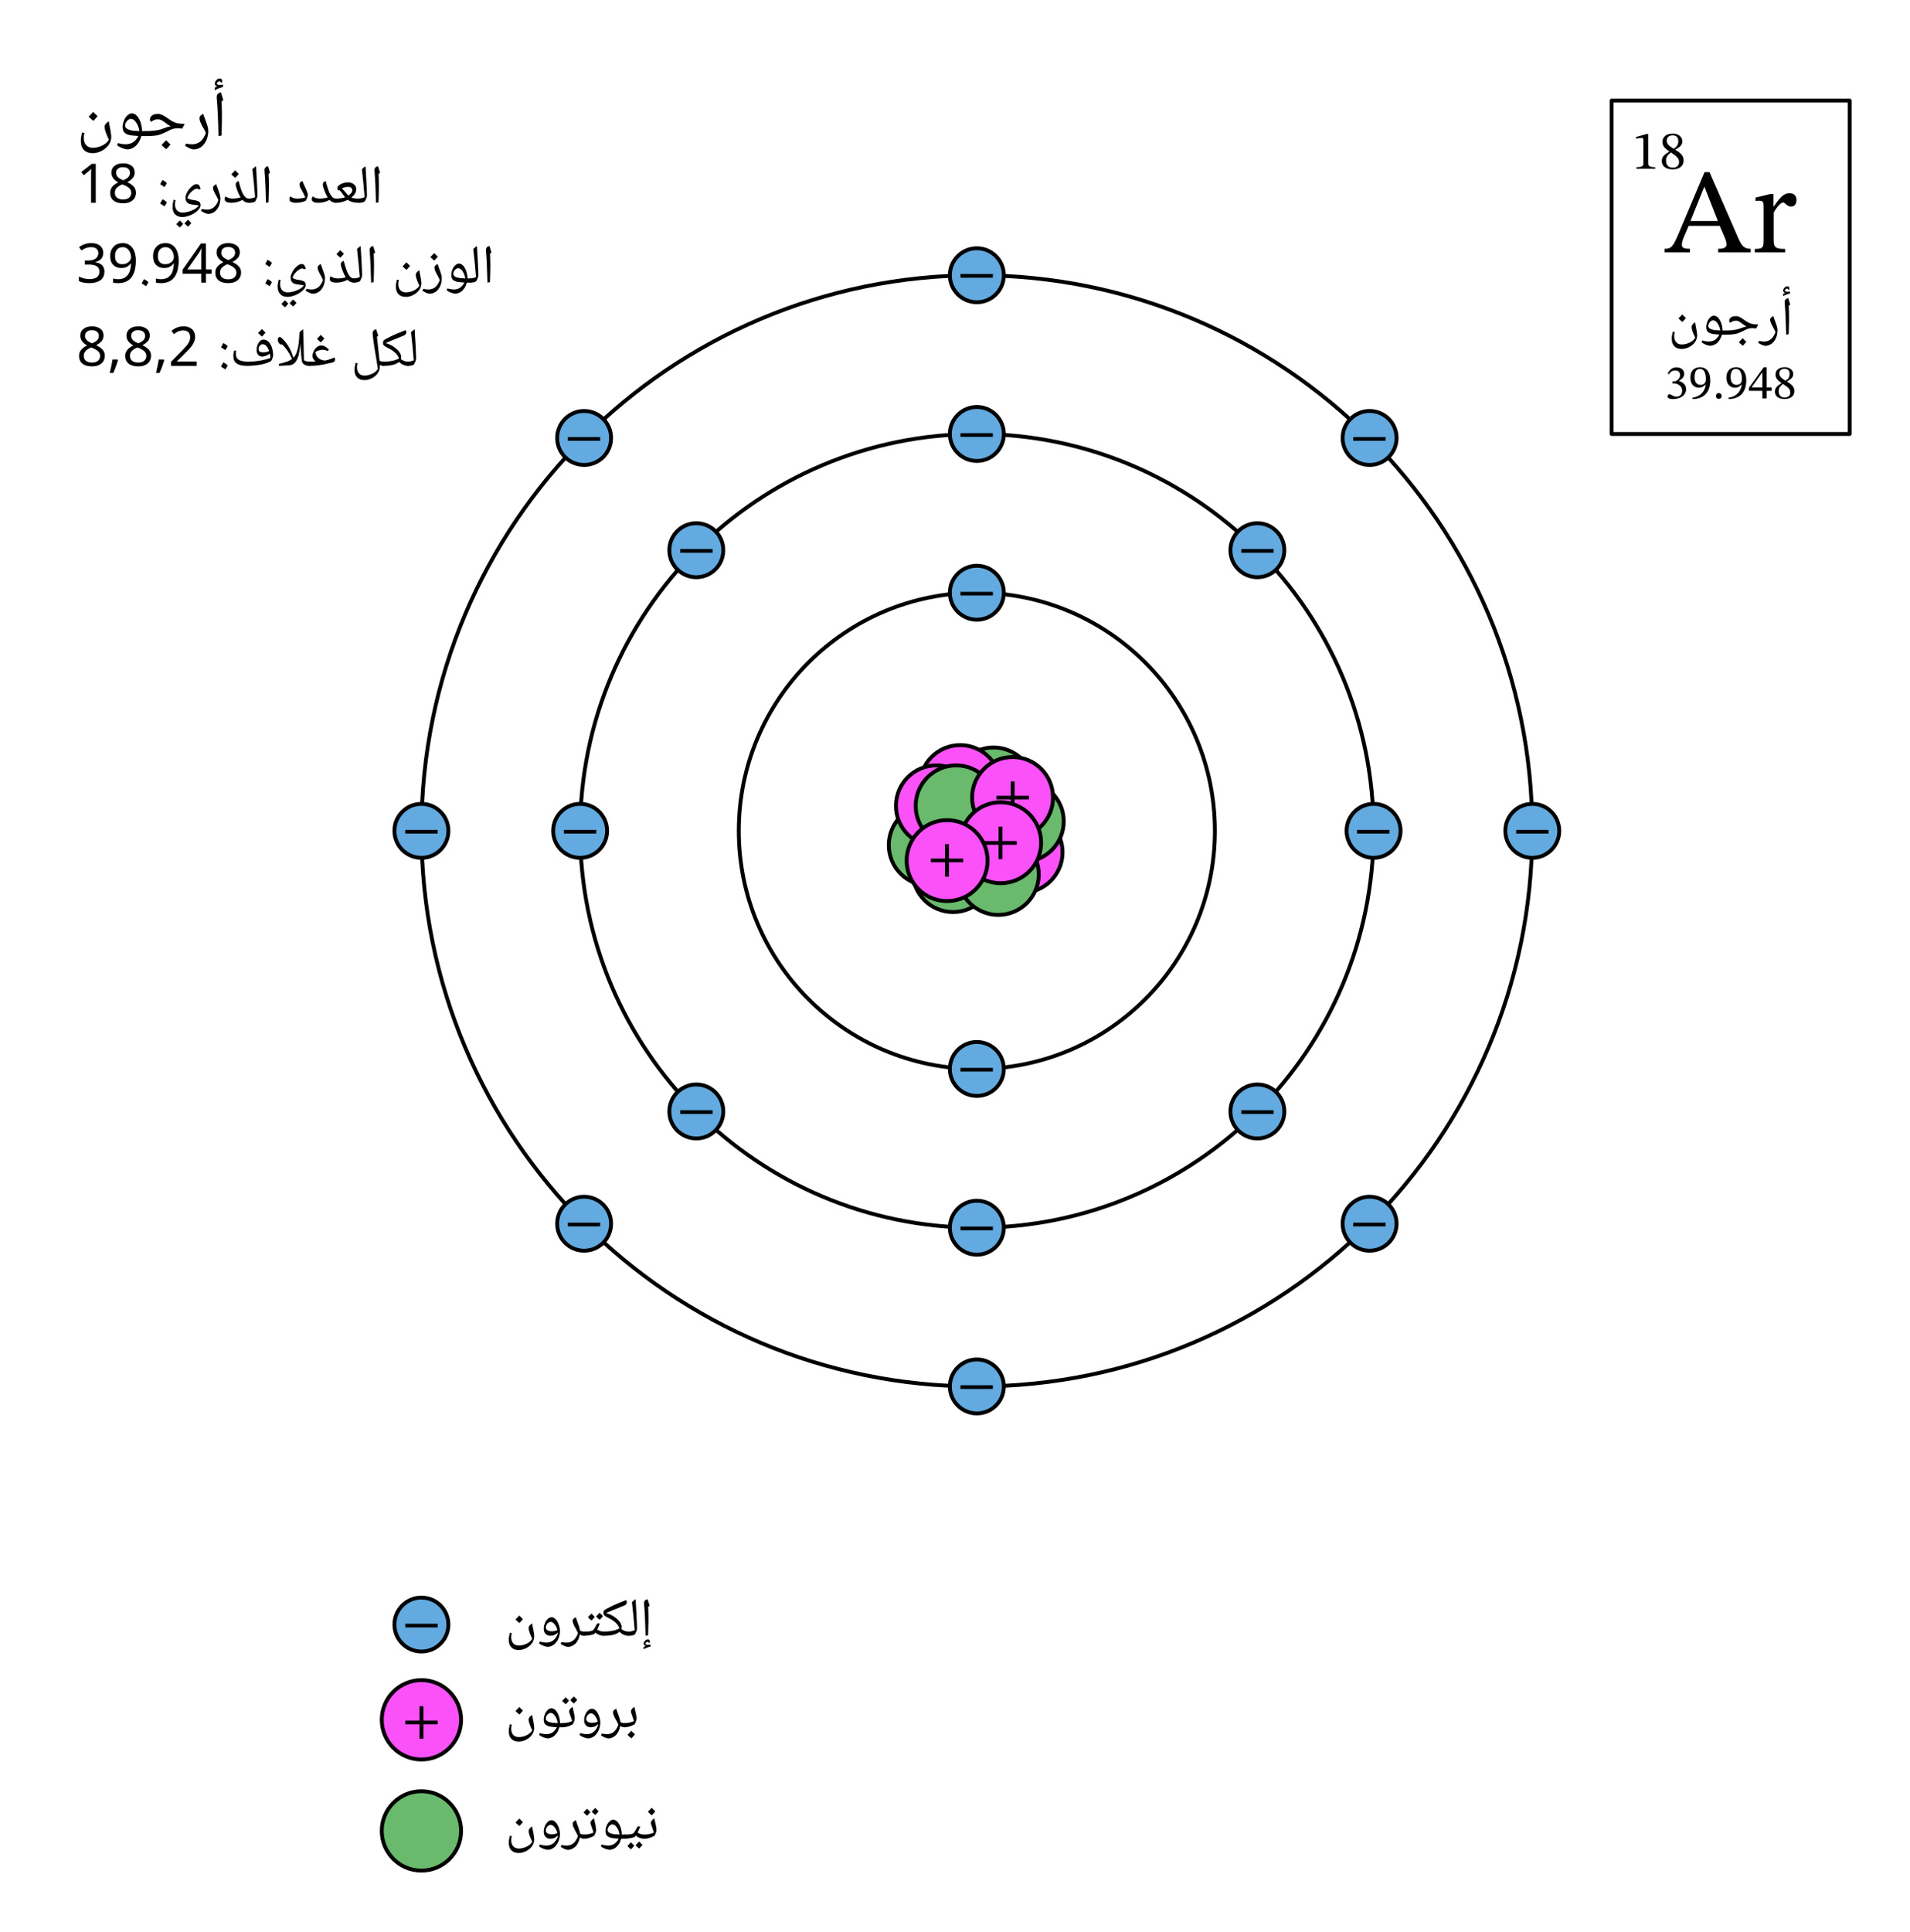 <svg width="523.36" height="529.28" viewBox="0 0 392.52 396.96" class="displayed_equation" xmlns="http://www.w3.org/2000/svg">
  <path d="M 2124.922 2350.733 C 2124.922 2396.67 2087.695 2433.897 2041.758 2433.897 C 1995.859 2433.897 1958.594 2396.67 1958.594 2350.733 C 1958.594 2304.795 1995.859 2267.569 2041.758 2267.569 C 2087.695 2267.569 2124.922 2304.795 2124.922 2350.733 Z M 2124.922 2350.733" transform="matrix(.1 0 0 -.1 0 396.96)" fill="#69ba6c" stroke-width="7.97" stroke-linecap="round" stroke-linejoin="round" stroke="#000" stroke-miterlimit="10" />
  <path d="M 1992.852 2233.311 C 1992.852 2279.248 1955.625 2316.475 1909.688 2316.475 C 1863.75 2316.475 1826.523 2279.248 1826.523 2233.311 C 1826.523 2187.412 1863.75 2150.186 1909.688 2150.186 C 1955.625 2150.186 1992.852 2187.412 1992.852 2233.311 Z M 1992.852 2233.311" transform="matrix(.1 0 0 -.1 0 396.96)" fill="#69ba6c" stroke-width="7.97" stroke-linecap="round" stroke-linejoin="round" stroke="#000" stroke-miterlimit="10" />
  <path d="M 2056.445 2355.616 C 2056.445 2401.553 2019.219 2438.78 1973.281 2438.78 C 1927.344 2438.78 1890.117 2401.553 1890.117 2355.616 C 1890.117 2309.717 1927.344 2272.452 1973.281 2272.452 C 2019.219 2272.452 2056.445 2309.717 2056.445 2355.616 Z M 2056.445 2355.616" transform="matrix(.1 0 0 -.1 0 396.96)" fill="#fa51f9" stroke-width="7.97" stroke-linecap="round" stroke-linejoin="round" stroke="#000" stroke-miterlimit="10" />
  <path d="M 200.641 161.75 L 200.641 160.992 L 197.719 160.992 L 197.719 158.035 L 196.914 158.035 L 196.914 160.992 L 193.992 160.992 L 193.992 161.75 L 196.914 161.75 L 196.914 164.707 L 197.719 164.707 L 197.719 161.75 L 200.641 161.75" />
  <path d="M 2007.539 2314.053 C 2007.539 2359.952 1970.273 2397.217 1924.375 2397.217 C 1878.438 2397.217 1841.211 2359.952 1841.211 2314.053 C 1841.211 2268.116 1878.438 2230.889 1924.375 2230.889 C 1970.273 2230.889 2007.539 2268.116 2007.539 2314.053 Z M 2007.539 2314.053" transform="matrix(.1 0 0 -.1 0 396.96)" fill="#fa51f9" stroke-width="7.97" stroke-linecap="round" stroke-linejoin="round" stroke="#000" stroke-miterlimit="10" />
  <path d="M 195.742 165.949 L 195.742 165.191 L 192.816 165.191 L 192.816 162.234 L 192.016 162.234 L 192.016 165.191 L 189.094 165.191 L 189.094 165.949 L 192.016 165.949 L 192.016 168.906 L 192.816 168.906 L 192.816 165.949 L 195.742 165.949" />
  <path d="M 2048.125 2314.053 C 2048.125 2359.952 2010.898 2397.217 1964.961 2397.217 C 1919.023 2397.217 1881.797 2359.952 1881.797 2314.053 C 1881.797 2268.116 1919.023 2230.889 1964.961 2230.889 C 2010.898 2230.889 2048.125 2268.116 2048.125 2314.053 Z M 2048.125 2314.053" transform="matrix(.1 0 0 -.1 0 396.96)" fill="#69ba6c" stroke-width="7.97" stroke-linecap="round" stroke-linejoin="round" stroke="#000" stroke-miterlimit="10" />
  <path d="M 2041.758 2179.014 C 2041.758 2224.952 2004.531 2262.178 1958.594 2262.178 C 1912.656 2262.178 1875.43 2224.952 1875.43 2179.014 C 1875.43 2133.116 1912.656 2095.889 1958.594 2095.889 C 2004.531 2095.889 2041.758 2133.116 2041.758 2179.014 Z M 2041.758 2179.014" transform="matrix(.1 0 0 -.1 0 396.96)" fill="#69ba6c" stroke-width="7.97" stroke-linecap="round" stroke-linejoin="round" stroke="#000" stroke-miterlimit="10" />
  <path d="M 2183.633 2218.662 C 2183.633 2264.6 2146.406 2301.827 2100.469 2301.827 C 2054.531 2301.827 2017.305 2264.6 2017.305 2218.662 C 2017.305 2172.725 2054.531 2135.498 2100.469 2135.498 C 2146.406 2135.498 2183.633 2172.725 2183.633 2218.662 Z M 2183.633 2218.662" transform="matrix(.1 0 0 -.1 0 396.96)" fill="#fa51f9" stroke-width="7.97" stroke-linecap="round" stroke-linejoin="round" stroke="#000" stroke-miterlimit="10" />
  <path d="M 213.34 175.449 L 213.34 174.691 L 210.418 174.691 L 210.418 171.734 L 209.613 171.734 L 209.613 174.691 L 206.691 174.691 L 206.691 175.449 L 209.613 175.449 L 209.613 178.406 L 210.418 178.406 L 210.418 175.449 L 213.34 175.449" />
  <path d="M 2134.727 2173.155 C 2134.727 2219.092 2097.461 2256.319 2051.562 2256.319 C 2005.625 2256.319 1968.398 2219.092 1968.398 2173.155 C 1968.398 2127.217 2005.625 2089.991 2051.562 2089.991 C 2097.461 2089.991 2134.727 2127.217 2134.727 2173.155 Z M 2134.727 2173.155" transform="matrix(.1 0 0 -.1 0 396.96)" fill="#69ba6c" stroke-width="7.97" stroke-linecap="round" stroke-linejoin="round" stroke="#000" stroke-miterlimit="10" />
  <path d="M 2186.055 2282.256 C 2186.055 2328.155 2148.828 2365.42 2102.891 2365.42 C 2056.992 2365.42 2019.766 2328.155 2019.766 2282.256 C 2019.766 2236.319 2056.992 2199.092 2102.891 2199.092 C 2148.828 2199.092 2186.055 2236.319 2186.055 2282.256 Z M 2186.055 2282.256" transform="matrix(.1 0 0 -.1 0 396.96)" fill="#69ba6c" stroke-width="7.97" stroke-linecap="round" stroke-linejoin="round" stroke="#000" stroke-miterlimit="10" />
  <path d="M 2164.062 2331.162 C 2164.062 2377.1 2126.836 2414.327 2080.898 2414.327 C 2034.961 2414.327 1997.734 2377.1 1997.734 2331.162 C 1997.734 2285.225 2034.961 2247.998 2080.898 2247.998 C 2126.836 2247.998 2164.062 2285.225 2164.062 2331.162 Z M 2164.062 2331.162" transform="matrix(.1 0 0 -.1 0 396.96)" fill="#fa51f9" stroke-width="7.97" stroke-linecap="round" stroke-linejoin="round" stroke="#000" stroke-miterlimit="10" />
  <path d="M 211.441 164.25 L 211.441 163.492 L 208.516 163.492 L 208.516 160.535 L 207.715 160.535 L 207.715 163.492 L 204.793 163.492 L 204.793 164.25 L 207.715 164.25 L 207.715 167.207 L 208.516 167.207 L 208.516 164.25 L 211.441 164.25" />
  <path d="M 2139.609 2238.233 C 2139.609 2284.131 2102.383 2321.397 2056.445 2321.397 C 2010.508 2321.397 1973.281 2284.131 1973.281 2238.233 C 1973.281 2192.295 2010.508 2155.069 2056.445 2155.069 C 2102.383 2155.069 2139.609 2192.295 2139.609 2238.233 Z M 2139.609 2238.233" transform="matrix(.1 0 0 -.1 0 396.96)" fill="#fa51f9" stroke-width="7.97" stroke-linecap="round" stroke-linejoin="round" stroke="#000" stroke-miterlimit="10" />
  <path d="M 208.941 173.551 L 208.941 172.789 L 206.016 172.789 L 206.016 169.836 L 205.215 169.836 L 205.215 172.789 L 202.293 172.789 L 202.293 173.551 L 205.215 173.551 L 205.215 176.508 L 206.016 176.508 L 206.016 173.551 L 208.941 173.551" />
  <path d="M 2029.531 2201.514 C 2029.531 2247.452 1992.305 2284.678 1946.367 2284.678 C 1900.43 2284.678 1863.203 2247.452 1863.203 2201.514 C 1863.203 2155.616 1900.43 2118.389 1946.367 2118.389 C 1992.305 2118.389 2029.531 2155.616 2029.531 2201.514 Z M 2029.531 2201.514" transform="matrix(.1 0 0 -.1 0 396.96)" fill="#fa51f9" stroke-width="7.97" stroke-linecap="round" stroke-linejoin="round" stroke="#000" stroke-miterlimit="10" />
  <path d="M 197.941 177.148 L 197.941 176.391 L 195.016 176.391 L 195.016 173.434 L 194.215 173.434 L 194.215 176.391 L 191.293 176.391 L 191.293 177.148 L 194.215 177.148 L 194.215 180.105 L 195.016 180.105 L 195.016 177.148 L 197.941 177.148" />
  <path d="M 2496.719 2262.686 C 2496.719 2532.842 2277.695 2751.866 2007.539 2751.866 C 1737.344 2751.866 1518.32 2532.842 1518.32 2262.686 C 1518.32 1992.491 1737.344 1773.506 2007.539 1773.506 C 2277.695 1773.506 2496.719 1992.491 2496.719 2262.686 Z M 2496.719 2262.686" transform="matrix(.1 0 0 -.1 0 396.96)" fill="none" stroke-width="7.97" stroke-linecap="round" stroke-linejoin="round" stroke="#000" stroke-miterlimit="10" />
  <path d="M 2822.812 2262.686 C 2822.812 2712.959 2457.812 3077.998 2007.539 3077.998 C 1557.227 3077.998 1192.227 2712.959 1192.227 2262.686 C 1192.227 1812.373 1557.227 1447.373 2007.539 1447.373 C 2457.812 1447.373 2822.812 1812.373 2822.812 2262.686 Z M 2822.812 2262.686" transform="matrix(.1 0 0 -.1 0 396.96)" fill="none" stroke-width="7.97" stroke-linecap="round" stroke-linejoin="round" stroke="#000" stroke-miterlimit="10" />
  <path d="M 3148.945 2262.686 C 3148.945 2893.077 2637.93 3404.131 2007.539 3404.131 C 1377.109 3404.131 866.094 2893.077 866.094 2262.686 C 866.094 1632.256 1377.109 1121.241 2007.539 1121.241 C 2637.93 1121.241 3148.945 1632.256 3148.945 2262.686 Z M 3148.945 2262.686" transform="matrix(.1 0 0 -.1 0 396.96)" fill="none" stroke-width="7.97" stroke-linecap="round" stroke-linejoin="round" stroke="#000" stroke-miterlimit="10" />
  <path d="M 2062.969 2751.866 C 2062.969 2782.491 2038.125 2807.295 2007.539 2807.295 C 1976.914 2807.295 1952.07 2782.491 1952.07 2751.866 C 1952.07 2721.241 1976.914 2696.436 2007.539 2696.436 C 2038.125 2696.436 2062.969 2721.241 2062.969 2751.866 Z M 2062.969 2751.866" transform="matrix(.1 0 0 -.1 0 396.96)" fill="#62aadf" stroke-width="7.97" stroke-linecap="round" stroke-linejoin="round" stroke="#000" stroke-miterlimit="10" />
  <path d="M 197.391 122.348 L 204.039 122.348 L 204.039 121.59 L 197.391 121.59 Z M 197.391 122.348" />
  <path d="M 2062.969 1773.506 C 2062.969 1804.092 2038.125 1828.936 2007.539 1828.936 C 1976.914 1828.936 1952.07 1804.092 1952.07 1773.506 C 1952.07 1742.881 1976.914 1718.037 2007.539 1718.037 C 2038.125 1718.037 2062.969 1742.881 2062.969 1773.506 Z M 2062.969 1773.506" transform="matrix(.1 0 0 -.1 0 396.96)" fill="#62aadf" stroke-width="7.97" stroke-linecap="round" stroke-linejoin="round" stroke="#000" stroke-miterlimit="10" />
  <path d="M 197.391 220.148 L 204.039 220.148 L 204.039 219.391 L 197.391 219.391 Z M 197.391 220.148" />
  <path d="M 2062.969 3077.998 C 2062.969 3108.623 2038.125 3133.428 2007.539 3133.428 C 1976.914 3133.428 1952.07 3108.623 1952.07 3077.998 C 1952.07 3047.373 1976.914 3022.569 2007.539 3022.569 C 2038.125 3022.569 2062.969 3047.373 2062.969 3077.998 Z M 2062.969 3077.998" transform="matrix(.1 0 0 -.1 0 396.96)" fill="#62aadf" stroke-width="7.97" stroke-linecap="round" stroke-linejoin="round" stroke="#000" stroke-miterlimit="10" />
  <path d="M 197.391 89.75 L 204.039 89.75 L 204.039 88.992 L 197.391 88.992 Z M 197.391 89.75" />
  <path d="M 2639.453 2839.209 C 2639.453 2869.795 2614.648 2894.639 2584.023 2894.639 C 2553.398 2894.639 2528.594 2869.795 2528.594 2839.209 C 2528.594 2808.584 2553.398 2783.741 2584.023 2783.741 C 2614.648 2783.741 2639.453 2808.584 2639.453 2839.209 Z M 2639.453 2839.209" transform="matrix(.1 0 0 -.1 0 396.96)" fill="#62aadf" stroke-width="7.97" stroke-linecap="round" stroke-linejoin="round" stroke="#000" stroke-miterlimit="10" />
  <path d="M 255.094 113.551 L 261.742 113.551 L 261.742 112.793 L 255.094 112.793 Z M 255.094 113.551" />
  <path d="M 1486.445 2839.209 C 1486.445 2869.795 1461.641 2894.639 1431.016 2894.639 C 1400.391 2894.639 1375.586 2869.795 1375.586 2839.209 C 1375.586 2808.584 1400.391 2783.741 1431.016 2783.741 C 1461.641 2783.741 1486.445 2808.584 1486.445 2839.209 Z M 1486.445 2839.209" transform="matrix(.1 0 0 -.1 0 396.96)" fill="#62aadf" stroke-width="7.97" stroke-linecap="round" stroke-linejoin="round" stroke="#000" stroke-miterlimit="10" />
  <path d="M 139.793 113.551 L 146.441 113.551 L 146.441 112.793 L 139.793 112.793 Z M 139.793 113.551" />
  <path d="M 2878.281 2262.686 C 2878.281 2293.311 2853.438 2318.116 2822.812 2318.116 C 2792.227 2318.116 2767.383 2293.311 2767.383 2262.686 C 2767.383 2232.061 2792.227 2207.256 2822.812 2207.256 C 2853.438 2207.256 2878.281 2232.061 2878.281 2262.686 Z M 2878.281 2262.686" transform="matrix(.1 0 0 -.1 0 396.96)" fill="#62aadf" stroke-width="7.97" stroke-linecap="round" stroke-linejoin="round" stroke="#000" stroke-miterlimit="10" />
  <path d="M 278.891 171.25 L 285.539 171.25 L 285.539 170.492 L 278.891 170.492 Z M 278.891 171.25" />
  <path d="M 2062.969 1447.373 C 2062.969 1477.998 2038.125 1502.803 2007.539 1502.803 C 1976.914 1502.803 1952.07 1477.998 1952.07 1447.373 C 1952.07 1416.748 1976.914 1391.944 2007.539 1391.944 C 2038.125 1391.944 2062.969 1416.748 2062.969 1447.373 Z M 2062.969 1447.373" transform="matrix(.1 0 0 -.1 0 396.96)" fill="#62aadf" stroke-width="7.97" stroke-linecap="round" stroke-linejoin="round" stroke="#000" stroke-miterlimit="10" />
  <path d="M 197.391 252.75 L 204.039 252.75 L 204.039 251.992 L 197.391 251.992 Z M 197.391 252.75" />
  <path d="M 2639.453 1686.162 C 2639.453 1716.787 2614.648 1741.592 2584.023 1741.592 C 2553.398 1741.592 2528.594 1716.787 2528.594 1686.162 C 2528.594 1655.537 2553.398 1630.733 2584.023 1630.733 C 2614.648 1630.733 2639.453 1655.537 2639.453 1686.162 Z M 2639.453 1686.162" transform="matrix(.1 0 0 -.1 0 396.96)" fill="#62aadf" stroke-width="7.97" stroke-linecap="round" stroke-linejoin="round" stroke="#000" stroke-miterlimit="10" />
  <path d="M 255.094 228.848 L 261.742 228.848 L 261.742 228.09 L 255.094 228.09 Z M 255.094 228.848" />
  <path d="M 1486.445 1686.162 C 1486.445 1716.787 1461.641 1741.592 1431.016 1741.592 C 1400.391 1741.592 1375.586 1716.787 1375.586 1686.162 C 1375.586 1655.537 1400.391 1630.733 1431.016 1630.733 C 1461.641 1630.733 1486.445 1655.537 1486.445 1686.162 Z M 1486.445 1686.162" transform="matrix(.1 0 0 -.1 0 396.96)" fill="#62aadf" stroke-width="7.97" stroke-linecap="round" stroke-linejoin="round" stroke="#000" stroke-miterlimit="10" />
  <path d="M 139.793 228.848 L 146.441 228.848 L 146.441 228.09 L 139.793 228.09 Z M 139.793 228.848" />
  <path d="M 1247.656 2262.686 C 1247.656 2293.311 1222.812 2318.116 1192.227 2318.116 C 1161.602 2318.116 1136.758 2293.311 1136.758 2262.686 C 1136.758 2232.061 1161.602 2207.256 1192.227 2207.256 C 1222.812 2207.256 1247.656 2232.061 1247.656 2262.686 Z M 1247.656 2262.686" transform="matrix(.1 0 0 -.1 0 396.96)" fill="#62aadf" stroke-width="7.97" stroke-linecap="round" stroke-linejoin="round" stroke="#000" stroke-miterlimit="10" />
  <path d="M 115.891 171.25 L 122.539 171.25 L 122.539 170.492 L 115.891 170.492 Z M 115.891 171.25" />
  <path d="M 2062.969 3404.131 C 2062.969 3434.756 2038.125 3459.561 2007.539 3459.561 C 1976.914 3459.561 1952.07 3434.756 1952.07 3404.131 C 1952.07 3373.506 1976.914 3348.662 2007.539 3348.662 C 2038.125 3348.662 2062.969 3373.506 2062.969 3404.131 Z M 2062.969 3404.131" transform="matrix(.1 0 0 -.1 0 396.96)" fill="#62aadf" stroke-width="7.97" stroke-linecap="round" stroke-linejoin="round" stroke="#000" stroke-miterlimit="10" />
  <path d="M 197.391 57.051 L 204.039 57.051 L 204.039 56.293 L 197.391 56.293 Z M 197.391 57.051" />
  <path d="M 2870.078 3069.795 C 2870.078 3100.42 2845.234 3125.225 2814.648 3125.225 C 2784.023 3125.225 2759.219 3100.42 2759.219 3069.795 C 2759.219 3039.17 2784.023 3014.366 2814.648 3014.366 C 2845.234 3014.366 2870.078 3039.17 2870.078 3069.795 Z M 2870.078 3069.795" transform="matrix(.1 0 0 -.1 0 396.96)" fill="#62aadf" stroke-width="7.97" stroke-linecap="round" stroke-linejoin="round" stroke="#000" stroke-miterlimit="10" />
  <path d="M 278.094 90.551 L 284.742 90.551 L 284.742 89.793 L 278.094 89.793 Z M 278.094 90.551" />
  <path d="M 1255.859 3069.795 C 1255.859 3100.42 1231.016 3125.225 1200.391 3125.225 C 1169.805 3125.225 1144.961 3100.42 1144.961 3069.795 C 1144.961 3039.17 1169.805 3014.366 1200.391 3014.366 C 1231.016 3014.366 1255.859 3039.17 1255.859 3069.795 Z M 1255.859 3069.795" transform="matrix(.1 0 0 -.1 0 396.96)" fill="#62aadf" stroke-width="7.97" stroke-linecap="round" stroke-linejoin="round" stroke="#000" stroke-miterlimit="10" />
  <path d="M 116.691 90.551 L 123.34 90.551 L 123.34 89.793 L 116.691 89.793 Z M 116.691 90.551" />
  <path d="M 3204.414 2262.686 C 3204.414 2293.311 3179.57 2318.116 3148.945 2318.116 C 3118.359 2318.116 3093.516 2293.311 3093.516 2262.686 C 3093.516 2232.061 3118.359 2207.256 3148.945 2207.256 C 3179.57 2207.256 3204.414 2232.061 3204.414 2262.686 Z M 3204.414 2262.686" transform="matrix(.1 0 0 -.1 0 396.96)" fill="#62aadf" stroke-width="7.97" stroke-linecap="round" stroke-linejoin="round" stroke="#000" stroke-miterlimit="10" />
  <path d="M 311.594 171.25 L 318.242 171.25 L 318.242 170.492 L 311.594 170.492 Z M 311.594 171.25" />
  <path d="M 2062.969 1121.241 C 2062.969 1151.866 2038.125 1176.67 2007.539 1176.67 C 1976.914 1176.67 1952.07 1151.866 1952.07 1121.241 C 1952.07 1090.616 1976.914 1065.811 2007.539 1065.811 C 2038.125 1065.811 2062.969 1090.616 2062.969 1121.241 Z M 2062.969 1121.241" transform="matrix(.1 0 0 -.1 0 396.96)" fill="#62aadf" stroke-width="7.97" stroke-linecap="round" stroke-linejoin="round" stroke="#000" stroke-miterlimit="10" />
  <path d="M 197.391 285.348 L 204.039 285.348 L 204.039 284.59 L 197.391 284.59 Z M 197.391 285.348" />
  <path d="M 2870.078 1455.577 C 2870.078 1486.162 2845.234 1511.006 2814.648 1511.006 C 2784.023 1511.006 2759.219 1486.162 2759.219 1455.577 C 2759.219 1424.952 2784.023 1400.147 2814.648 1400.147 C 2845.234 1400.147 2870.078 1424.952 2870.078 1455.577 Z M 2870.078 1455.577" transform="matrix(.1 0 0 -.1 0 396.96)" fill="#62aadf" stroke-width="7.97" stroke-linecap="round" stroke-linejoin="round" stroke="#000" stroke-miterlimit="10" />
  <path d="M 278.094 251.949 L 284.742 251.949 L 284.742 251.191 L 278.094 251.191 Z M 278.094 251.949" />
  <path d="M 1255.859 1455.577 C 1255.859 1486.162 1231.016 1511.006 1200.391 1511.006 C 1169.805 1511.006 1144.961 1486.162 1144.961 1455.577 C 1144.961 1424.952 1169.805 1400.147 1200.391 1400.147 C 1231.016 1400.147 1255.859 1424.952 1255.859 1455.577 Z M 1255.859 1455.577" transform="matrix(.1 0 0 -.1 0 396.96)" fill="#62aadf" stroke-width="7.97" stroke-linecap="round" stroke-linejoin="round" stroke="#000" stroke-miterlimit="10" />
  <path d="M 116.691 251.949 L 123.34 251.949 L 123.34 251.191 L 116.691 251.191 Z M 116.691 251.949" />
  <path d="M 921.523 2262.686 C 921.523 2293.311 896.719 2318.116 866.094 2318.116 C 835.469 2318.116 810.625 2293.311 810.625 2262.686 C 810.625 2232.061 835.469 2207.256 866.094 2207.256 C 896.719 2207.256 921.523 2232.061 921.523 2262.686 Z M 921.523 2262.686" transform="matrix(.1 0 0 -.1 0 396.96)" fill="#62aadf" stroke-width="7.97" stroke-linecap="round" stroke-linejoin="round" stroke="#000" stroke-miterlimit="10" />
  <path d="M 83.293 171.25 L 89.941 171.25 L 89.941 170.492 L 83.293 170.492 Z M 83.293 171.25" />
  <path d="M 921.523 632.061 C 921.523 662.686 896.719 687.491 866.094 687.491 C 835.469 687.491 810.625 662.686 810.625 632.061 C 810.625 601.436 835.469 576.631 866.094 576.631 C 896.719 576.631 921.523 601.436 921.523 632.061 Z M 921.523 632.061" transform="matrix(.1 0 0 -.1 0 396.96)" fill="#62aadf" stroke-width="7.97" stroke-linecap="round" stroke-linejoin="round" stroke="#000" stroke-miterlimit="10" />
  <path d="M 83.293 334.348 L 89.941 334.348 L 89.941 333.59 L 83.293 333.59 Z M 83.293 334.348" />
  <path d="M 947.617 436.397 C 947.617 481.397 911.094 517.92 866.094 517.92 C 821.055 517.92 784.57 481.397 784.57 436.397 C 784.57 391.358 821.055 354.834 866.094 354.834 C 911.094 354.834 947.617 391.358 947.617 436.397 Z M 947.617 436.397" transform="matrix(.1 0 0 -.1 0 396.96)" fill="#fa51f9" stroke-width="7.97" stroke-linecap="round" stroke-linejoin="round" stroke="#000" stroke-miterlimit="10" />
  <path d="M 89.941 354.25 L 89.941 353.492 L 87.016 353.492 L 87.016 350.535 L 86.215 350.535 L 86.215 353.492 L 83.293 353.492 L 83.293 354.25 L 86.215 354.25 L 86.215 357.207 L 87.016 357.207 L 87.016 354.25 L 89.941 354.25" />
  <path d="M 947.617 208.077 C 947.617 253.116 911.094 289.639 866.094 289.639 C 821.055 289.639 784.57 253.116 784.57 208.077 C 784.57 163.077 821.055 126.553 866.094 126.553 C 911.094 126.553 947.617 163.077 947.617 208.077 Z M 947.617 208.077" transform="matrix(.1 0 0 -.1 0 396.96)" fill="#69ba6c" stroke-width="7.97" stroke-linecap="round" stroke-linejoin="round" stroke="#000" stroke-miterlimit="10" />
  <path d="M133.262 332.332L133.262 333.031C133.242 333.73 133.234 334.73 133.184 335.965L132.672 336.059C132.602 333.441 132.52 331.27 132.363 329.543L132.359 329.398C132.34 329.148 132.418 328.973 132.535 328.832 132.645 328.668 132.84 328.598 133.098 328.547 133.074 328.562 133.117 328.637 133.129 328.676 133.133 328.711 133.262 329.117 133.496 329.875L133.195 330.133 133.203 330.188C133.242 330.98 133.262 331.703 133.262 332.332zM132.867 328zM132.973 336.641zM133.27 337.477L133.281 337.43C133.254 337.371 133.266 337.363 133.238 337.336 133.199 337.281 133.18 337.293 133.137 337.293 133.008 337.281 132.914 337.332 132.816 337.414 132.715 337.48 132.652 337.594 132.613 337.707 132.723 337.84 132.895 337.934 133.121 337.934 133.277 337.906 133.477 337.906 133.695 337.859L133.668 338.293C133.32 338.363 133.094 338.453 132.918 338.523 132.738 338.574 132.531 338.699 132.285 338.832L132.262 338.395 132.699 338.152C132.43 338.062 132.297 337.941 132.297 337.703 132.262 337.469 132.383 337.281 132.562 337.098 132.723 336.902 132.93 336.82 133.121 336.82 133.402 336.801 133.555 336.957 133.555 337.23 133.535 337.305 133.531 337.434 133.484 337.539zM132.945 336.656zM133.137 338.668L133.137 338.668M129.188 336.059C129.094 336.059 129.09 336.027 129.09 335.965L129.09 335.301C129.062 335.227 129.121 335.207 129.188 335.207 129.609 335.191 130.055 335.109 130.43 334.91 130.27 332.91 130.09 331.016 129.867 329.168 130.059 328.949 130.332 328.742 130.617 328.547 130.648 329.32 130.715 330.402 130.797 331.711 130.836 332.789 130.906 333.75 130.918 334.551 130.91 334.648 130.879 334.848 130.805 335.059 130.73 335.234 130.637 335.473 130.523 335.672 130.383 335.926 129.945 336.059 129.188 336.059zM130.086 328zM130.547 336.387zM130.547 336.641L130.547 336.641" />
  <path d="M 129.234 335.207 C 129.289 335.191 129.332 335.238 129.332 335.301 L 129.332 335.965 C 129.32 336.027 129.301 336.059 129.234 336.059 C 128.867 336.059 128.535 335.996 128.207 335.863 C 127.875 335.73 127.586 335.523 127.324 335.238 C 126.758 335.762 125.66 336.059 124 336.059 C 123.938 336.059 123.906 336.027 123.906 335.965 L 123.906 335.301 C 123.902 335.227 123.938 335.207 124 335.207 C 124.93 335.191 125.727 335.113 126.383 334.922 C 126.645 334.82 126.98 334.719 127.305 334.551 C 127.168 334.102 126.91 333.738 126.523 333.375 C 126.133 333.004 125.617 332.668 124.965 332.352 C 124.617 332.164 124.398 332.047 124.242 331.91 C 124.074 331.758 124.012 331.609 124.012 331.418 C 124.008 331.258 124.027 331.152 124.062 331.055 C 124.078 330.922 124.156 330.863 124.234 330.781 C 124.34 330.664 124.805 330.418 125.594 330.027 C 125.934 329.828 126.242 329.727 126.43 329.645 C 126.539 329.566 127.07 329.379 127.988 329 L 128.645 328.73 C 128.684 328.758 128.742 328.848 128.773 328.93 C 128.777 328.984 128.82 329.086 128.82 329.164 L 128.812 329.258 C 128.77 329.484 128.617 329.703 128.344 329.816 L 125.301 331.062 L 124.543 331.395 C 125.066 331.52 125.602 331.754 126.098 332.062 C 126.562 332.371 126.992 332.719 127.289 333.105 C 127.566 333.488 127.754 333.875 127.754 334.223 C 127.734 334.363 127.73 334.531 127.688 334.672 C 128.109 335.023 128.652 335.207 129.234 335.207 Z M 124.559 329.707 Z M 126.219 336.387 Z M 126.219 335.918 Z M 126.219 336.641 L 126.219 336.641" />
  <path d="M 122.992 333.512 C 123.062 333.496 123.184 333.539 123.266 333.598 C 123.109 333.91 123.012 334.195 122.91 334.414 C 122.805 334.613 122.746 334.754 122.723 334.781 C 122.969 334.934 123.211 335.051 123.426 335.113 C 123.633 335.156 123.879 335.207 124.133 335.207 C 124.184 335.191 124.227 335.238 124.227 335.301 L 124.227 335.965 C 124.219 336.027 124.195 336.059 124.133 336.059 C 123.434 336.059 122.855 335.844 122.363 335.41 L 122.184 335.648 C 122.078 335.703 121.836 335.824 121.371 335.918 C 120.883 335.992 120.449 336.059 120 336.059 C 119.938 336.059 119.906 336.027 119.906 335.965 L 119.906 335.301 C 119.902 335.227 119.938 335.207 120 335.207 C 120.465 335.191 120.855 335.188 121.18 335.148 C 121.477 335.078 121.73 335.039 121.863 334.945 C 121.977 334.82 122.191 334.551 122.449 334.051 L 122.648 333.691 C 122.695 333.562 122.828 333.512 122.992 333.512 Z M 122.422 332.965 Z M 122.117 336.387 Z M 122.117 336.641 Z M 122.227 332.164 C 122.082 332.375 121.871 332.633 121.562 332.93 C 121.207 332.637 120.98 332.43 120.82 332.246 C 121.012 332.035 121.258 331.812 121.543 331.488 C 121.617 331.57 121.859 331.805 122.227 332.164 Z M 123.914 332.004 C 123.773 332.211 123.555 332.48 123.242 332.77 C 122.91 332.516 122.68 332.289 122.504 332.082 C 122.582 332 122.824 331.758 123.227 331.324 C 123.305 331.398 123.543 331.648 123.914 332.004 Z M 122.406 333.039 Z M 122.352 331.051 Z M 122.406 332.93 L 122.406 332.93" />
  <path d="M120.07 336.059C119.695 336.059 119.414 335.969 119.156 335.785 119.008 336.559 118.738 337.188 118.289 337.652 117.809 338.082 117.301 338.348 116.684 338.348 116.477 338.316 116.262 338.277 115.949 338.137 115.621 337.969 115.395 337.855 115.219 337.719L115.371 337.348C115.754 337.402 116.129 337.473 116.426 337.473 116.98 337.469 117.469 337.305 117.863 336.973 118.242 336.633 118.566 336.152 118.777 335.512 118.652 335.254 118.566 335.039 118.438 334.809 118.164 334.34 117.984 333.992 117.867 333.715 117.727 333.422 117.688 333.211 117.688 333.023 117.66 332.812 117.746 332.684 117.859 332.566 117.957 332.449 118.137 332.344 118.34 332.242 118.383 332.418 118.469 332.672 118.562 332.922 118.781 333.523 118.961 333.996 119.043 334.277 119.109 334.551 119.176 334.793 119.195 334.98 119.414 335.125 119.734 335.207 120.07 335.207 120.105 335.191 120.16 335.238 120.16 335.301L120.16 335.965C120.141 336.027 120.129 336.059 120.07 336.059zM117.797 331.695zM116.734 338.895L116.734 338.895M112.562 338.336C112.301 338.309 112.016 338.258 111.641 338.109 111.258 337.941 110.984 337.793 110.781 337.621L110.941 337.254C111.328 337.359 111.797 337.461 112.305 337.461 112.863 337.461 113.348 337.293 113.746 336.965 114.133 336.633 114.449 336.152 114.656 335.512L114.645 335.418 114.621 335.438C114.414 335.605 114.191 335.781 113.938 335.895 113.664 335.992 113.414 336.059 113.141 336.059 112.695 336.059 112.371 335.93 112.121 335.664 111.863 335.398 111.746 335.051 111.746 334.617 111.73 334.219 111.82 333.863 111.977 333.488 112.102 333.109 112.328 332.82 112.578 332.594 112.801 332.355 113.074 332.254 113.328 332.254 113.605 332.223 113.891 332.383 114.156 332.645 114.402 332.875 114.641 333.27 114.812 333.746 114.984 334.191 115.078 334.691 115.078 335.156 115.051 335.652 114.957 336.207 114.719 336.715 114.477 337.207 114.176 337.625 113.789 337.91 113.379 338.176 112.996 338.336 112.562 338.336zM113.152 333.207C112.98 333.191 112.848 333.262 112.695 333.379 112.512 333.484 112.418 333.637 112.32 333.816 112.215 333.973 112.172 334.156 112.172 334.305 112.148 334.559 112.277 334.781 112.492 334.926 112.68 335.051 113.016 335.145 113.406 335.145 113.59 335.117 113.766 335.133 113.918 335.102 114.066 335.055 114.281 335 114.547 334.891 114.402 334.391 114.223 334 113.961 333.684 113.68 333.355 113.43 333.207 113.152 333.207zM113.273 331.707zM112.566 338.883zM113.211 329.641L113.211 329.641M106.59 338.992C105.922 338.98 105.453 338.809 105.098 338.441 104.707 338.047 104.562 337.559 104.562 336.887 104.539 336.66 104.574 336.469 104.602 336.277 104.629 336.078 104.688 335.805 104.781 335.438L105.188 335.535C105.074 335.84 105.062 336.129 105.062 336.332 105.043 336.855 105.199 337.305 105.473 337.609 105.723 337.898 106.129 338.066 106.617 338.066 107.164 338.066 107.723 337.934 108.273 337.664 108.801 337.391 109.191 337.062 109.379 336.668 108.863 335.598 108.645 334.887 108.645 334.527 108.629 334.312 108.699 334.16 108.809 334.004 108.914 333.832 109.109 333.688 109.379 333.527 109.387 333.766 109.496 334.273 109.637 334.977 109.73 335.508 109.793 335.938 109.793 336.246 109.762 336.676 109.648 337.145 109.355 337.562 109.047 337.98 108.664 338.324 108.156 338.59 107.633 338.848 107.129 338.992 106.59 338.992zM106.742 333.527zM104.172 338.996zM106.754 339.539zM107.469 332.625C107.273 332.855 107.055 333.148 106.746 333.445 106.398 333.152 106.148 332.941 105.945 332.719 106.312 332.316 106.59 332.062 106.727 331.898 106.953 332.145 107.211 332.398 107.469 332.625zM106.746 333.555zM106.727 331.625L106.727 331.625M128.301 354.859C128.238 354.859 128.207 354.828 128.207 354.766L128.207 354.098C128.203 354.023 128.238 354.008 128.301 354.008 128.641 353.992 128.988 353.969 129.344 353.895 129.688 353.809 130.016 353.719 130.281 353.598 130.156 353.238 130.051 352.84 129.875 352.367 129.707 351.977 129.664 351.73 129.664 351.617 129.641 351.434 129.73 351.285 129.859 351.113 129.973 350.926 130.172 350.797 130.395 350.672 130.395 350.879 130.516 351.312 130.656 351.957 130.742 352.418 130.816 352.832 130.816 353.105 130.809 353.199 130.781 353.371 130.711 353.578 130.637 353.777 130.547 354.004 130.422 354.242 129.727 354.625 129.027 354.859 128.301 354.859zM129.852 350.125zM129.723 355.188zM129.723 355.441zM130.477 356.312C130.277 356.547 130.062 356.836 129.758 357.133 129.414 356.855 129.168 356.637 128.953 356.398 129.27 356.059 129.551 355.797 129.734 355.578 129.98 355.852 130.242 356.102 130.477 356.312zM129.73 356.398zM129.734 355.469zM129.758 357.242zM129.734 355.305L129.734 355.305" />
  <path d="M128.367 354.859C127.996 354.859 127.715 354.77 127.453 354.586 127.309 355.359 127.039 355.988 126.59 356.449 126.109 356.883 125.602 357.145 124.984 357.145 124.777 357.117 124.559 357.074 124.25 356.934 123.922 356.77 123.695 356.656 123.516 356.52L123.672 356.145C124.055 356.199 124.43 356.27 124.727 356.27 125.277 356.266 125.766 356.105 126.164 355.77 126.539 355.434 126.867 354.953 127.078 354.312 126.953 354.055 126.867 353.836 126.738 353.605 126.465 353.141 126.285 352.793 126.168 352.516 126.027 352.223 125.988 352.012 125.988 351.824 125.961 351.613 126.047 351.484 126.16 351.367 126.258 351.25 126.438 351.145 126.641 351.043 126.68 351.219 126.77 351.473 126.863 351.723 127.078 352.324 127.262 352.797 127.344 353.078 127.41 353.352 127.477 353.594 127.492 353.781 127.715 353.926 128.035 354.008 128.367 354.008 128.406 353.992 128.461 354.039 128.461 354.098L128.461 354.766C128.441 354.828 128.43 354.859 128.367 354.859zM126.098 350.496zM125.031 357.691L125.031 357.691M120.859 357.137C120.602 357.109 120.312 357.059 119.941 356.91 119.555 356.742 119.285 356.594 119.082 356.418L119.242 356.051C119.629 356.16 120.098 356.262 120.602 356.262 121.164 356.262 121.645 356.094 122.047 355.766 122.434 355.434 122.75 354.953 122.953 354.312L122.945 354.219 122.922 354.238C122.715 354.402 122.492 354.582 122.234 354.691 121.965 354.793 121.715 354.859 121.441 354.859 120.996 354.859 120.672 354.727 120.422 354.465 120.164 354.199 120.047 353.852 120.047 353.418 120.031 353.02 120.121 352.66 120.273 352.289 120.402 351.906 120.629 351.617 120.879 351.395 121.098 351.156 121.375 351.055 121.629 351.055 121.906 351.023 122.191 351.184 122.453 351.441 122.699 351.672 122.938 352.07 123.113 352.543 123.285 352.992 123.379 353.492 123.379 353.957 123.352 354.453 123.258 355.004 123.02 355.516 122.777 356.008 122.473 356.426 122.09 356.707 121.68 356.977 121.297 357.137 120.859 357.137zM121.453 352.004C121.281 351.992 121.145 352.062 120.992 352.176 120.812 352.285 120.719 352.438 120.617 352.613 120.516 352.773 120.473 352.953 120.473 353.105 120.449 353.359 120.578 353.582 120.793 353.727 120.977 353.852 121.312 353.945 121.707 353.945 121.891 353.918 122.062 353.93 122.219 353.902 122.367 353.855 122.582 353.801 122.844 353.691 122.703 353.191 122.523 352.797 122.262 352.48 121.977 352.156 121.73 352.004 121.453 352.004zM121.57 350.508zM120.867 357.684zM121.512 348.441L121.512 348.441M115.602 354.859C115.539 354.859 115.508 354.828 115.508 354.766L115.508 354.098C115.504 354.023 115.539 354.008 115.602 354.008 115.938 353.992 116.289 353.969 116.645 353.895 116.988 353.809 117.312 353.719 117.578 353.598 117.457 353.238 117.352 352.84 117.176 352.367 117.008 351.977 116.965 351.73 116.965 351.617 116.941 351.434 117.027 351.285 117.16 351.113 117.273 350.926 117.473 350.797 117.695 350.672 117.695 350.879 117.816 351.312 117.957 351.957 118.043 352.418 118.117 352.832 118.117 353.105 118.109 353.199 118.078 353.371 118.012 353.578 117.938 353.777 117.848 354.004 117.723 354.242 117.027 354.625 116.324 354.859 115.602 354.859zM117.152 350.125zM117.023 355.188zM117.023 355.441zM116.926 349.363C116.781 349.578 116.57 349.832 116.266 350.129 115.906 349.836 115.68 349.633 115.52 349.445 115.711 349.234 115.957 349.012 116.242 348.691 116.316 348.773 116.559 349.008 116.926 349.363zM118.617 349.203C118.473 349.414 118.254 349.684 117.945 349.969 117.609 349.715 117.379 349.488 117.203 349.281 117.281 349.199 117.523 348.957 117.926 348.527 118.004 348.598 118.242 348.848 118.617 349.203zM117.105 350.238zM117.051 348.254zM117.105 350.129L117.105 350.129" />
  <path d="M112.562 357.137C112.301 357.109 112.016 357.059 111.641 356.91 111.258 356.742 110.984 356.594 110.781 356.418L110.941 356.051C111.328 356.16 111.797 356.262 112.305 356.262 112.766 356.262 113.176 356.145 113.535 355.918 113.883 355.672 114.195 355.332 114.441 354.844 113.699 354.789 113.164 354.758 112.805 354.66 112.438 354.527 112.172 354.402 112.004 354.191 111.828 353.965 111.746 353.688 111.746 353.324 111.73 352.922 111.82 352.566 111.977 352.195 112.102 351.812 112.328 351.523 112.578 351.301 112.801 351.059 113.074 350.961 113.328 350.961 113.625 350.961 113.918 351.098 114.184 351.375 114.422 351.648 114.664 352.031 114.828 352.516 114.984 352.98 115.078 353.48 115.078 353.957L115.078 354.008 115.742 354.008C115.789 353.992 115.836 354.039 115.836 354.098L115.836 354.766C115.824 354.828 115.805 354.859 115.742 354.859L114.957 354.859C114.828 355.285 114.672 355.68 114.43 356.035 114.176 356.363 113.902 356.66 113.578 356.852 113.227 357.012 112.914 357.137 112.562 357.137zM113.152 351.91C112.98 351.895 112.844 351.973 112.688 352.09 112.504 352.199 112.41 352.355 112.312 352.531 112.215 352.684 112.172 352.863 112.172 353.004 112.148 353.254 112.273 353.469 112.484 353.602 112.664 353.723 112.992 353.84 113.391 353.914 113.414 353.906 113.5 353.934 113.562 353.941 113.605 353.922 113.98 353.969 114.621 353.996 114.523 353.402 114.344 352.918 114.059 352.516 113.754 352.094 113.473 351.91 113.152 351.91zM113.109 350.414zM112.836 357.684zM113.219 348.898L113.219 348.898M106.59 357.793C105.922 357.781 105.453 357.609 105.098 357.242 104.707 356.848 104.562 356.355 104.562 355.688 104.539 355.461 104.574 355.266 104.602 355.074 104.629 354.879 104.688 354.605 104.781 354.238L105.188 354.336C105.074 354.637 105.062 354.93 105.062 355.133 105.043 355.656 105.199 356.105 105.473 356.41 105.723 356.699 106.129 356.867 106.617 356.867 107.164 356.863 107.723 356.734 108.273 356.465 108.801 356.191 109.191 355.863 109.379 355.469 108.863 354.398 108.645 353.688 108.645 353.328 108.629 353.113 108.699 352.961 108.809 352.805 108.914 352.633 109.109 352.488 109.379 352.328 109.387 352.566 109.496 353.074 109.637 353.777 109.73 354.309 109.793 354.734 109.793 355.047 109.762 355.477 109.648 355.945 109.355 356.363 109.047 356.781 108.664 357.125 108.156 357.391 107.633 357.648 107.129 357.793 106.59 357.793zM106.742 352.328zM104.172 357.797zM106.754 358.34zM107.469 351.426C107.273 351.656 107.055 351.949 106.746 352.246 106.398 351.953 106.148 351.738 105.945 351.52 106.312 351.117 106.59 350.859 106.727 350.699 106.953 350.945 107.211 351.199 107.469 351.426zM106.746 352.355zM106.727 350.426L106.727 350.426M132.398 377.762C132.34 377.762 132.305 377.73 132.305 377.668L132.305 377C132.305 376.926 132.34 376.906 132.398 376.906 132.738 376.891 133.09 376.871 133.445 376.793 133.789 376.707 134.113 376.621 134.379 376.496 134.258 376.137 134.148 375.742 133.977 375.266 133.809 374.879 133.762 374.629 133.762 374.516 133.742 374.336 133.828 374.188 133.961 374.016 134.074 373.824 134.273 373.695 134.496 373.57 134.496 373.777 134.613 374.211 134.758 374.855 134.844 375.316 134.914 375.73 134.914 376.004 134.91 376.098 134.879 376.27 134.812 376.477 134.738 376.68 134.645 376.906 134.523 377.141 133.824 377.527 133.125 377.762 132.398 377.762zM133.953 373.023zM133.82 378.09zM133.82 378.34zM134.672 372.125C134.473 372.355 134.254 372.648 133.949 372.945 133.602 372.652 133.348 372.441 133.145 372.219 133.512 371.816 133.789 371.562 133.926 371.398 134.152 371.645 134.41 371.898 134.672 372.125zM133.949 373.055zM133.926 371.125L133.926 371.125" />
  <path d="M 131.293 375.211 C 131.363 375.195 131.484 375.242 131.566 375.301 C 131.406 375.609 131.312 375.895 131.211 376.113 C 131.105 376.312 131.047 376.453 131.023 376.48 C 131.27 376.633 131.512 376.754 131.727 376.816 C 131.934 376.859 132.18 376.906 132.434 376.906 C 132.484 376.891 132.527 376.938 132.527 377 L 132.527 377.668 C 132.52 377.727 132.496 377.762 132.434 377.762 C 131.734 377.762 131.156 377.543 130.664 377.109 L 130.484 377.348 C 130.379 377.402 130.137 377.523 129.672 377.617 C 129.184 377.695 128.75 377.762 128.301 377.762 C 128.238 377.762 128.207 377.73 128.207 377.668 L 128.207 377 C 128.203 376.926 128.238 376.906 128.301 376.906 C 128.762 376.891 129.156 376.887 129.477 376.848 C 129.773 376.777 130.027 376.738 130.164 376.645 C 130.273 376.523 130.492 376.254 130.75 375.754 L 130.945 375.391 C 130.996 375.262 131.129 375.211 131.293 375.211 Z M 130.723 374.664 Z M 130.418 378.09 Z M 130.418 378.34 Z M 130.336 379.168 C 130.188 379.379 129.98 379.637 129.672 379.934 C 129.312 379.637 129.09 379.434 128.93 379.246 C 129.117 379.035 129.367 378.812 129.652 378.492 C 129.699 378.551 129.945 378.785 130.336 379.168 Z M 132.023 379.008 C 131.883 379.203 131.664 379.473 131.352 379.77 C 131.012 379.504 130.781 379.281 130.613 379.082 C 130.777 378.922 131.023 378.68 131.336 378.328 C 131.391 378.379 131.633 378.629 132.023 379.008 Z M 130.484 379.199 Z M 130.461 378.328 Z M 130.492 380.043 L 130.492 380.043" />
  <path d="M125.262 380.035C125 380.012 124.715 379.961 124.344 379.809 123.957 379.641 123.684 379.496 123.484 379.32L123.641 378.953C124.027 379.059 124.496 379.16 125.004 379.16 125.465 379.16 125.879 379.047 126.234 378.816 126.582 378.57 126.898 378.23 127.141 377.742 126.398 377.691 125.867 377.656 125.504 377.559 125.141 377.426 124.871 377.305 124.703 377.09 124.531 376.867 124.445 376.586 124.445 376.223 124.43 375.824 124.523 375.469 124.676 375.098 124.805 374.711 125.027 374.426 125.277 374.199 125.5 373.961 125.773 373.859 126.027 373.859 126.324 373.859 126.617 374 126.883 374.277 127.121 374.547 127.367 374.934 127.531 375.418 127.684 375.883 127.777 376.379 127.777 376.855L127.777 376.906 128.445 376.906C128.492 376.891 128.535 376.938 128.535 377L128.535 377.668C128.523 377.727 128.504 377.762 128.445 377.762L127.656 377.762C127.527 378.188 127.371 378.578 127.129 378.934 126.875 379.266 126.602 379.562 126.277 379.75 125.926 379.91 125.613 380.035 125.262 380.035zM125.852 374.812C125.68 374.793 125.543 374.871 125.391 374.988 125.203 375.098 125.109 375.254 125.016 375.43 124.914 375.582 124.871 375.766 124.871 375.906 124.848 376.152 124.977 376.367 125.184 376.504 125.363 376.621 125.695 376.742 126.094 376.812 126.113 376.809 126.199 376.836 126.266 376.84 126.305 376.82 126.68 376.867 127.32 376.895 127.223 376.301 127.043 375.82 126.758 375.418 126.453 374.996 126.172 374.812 125.852 374.812zM125.809 373.312zM125.535 380.582zM125.918 371.801L125.918 371.801M120 377.762C119.938 377.762 119.906 377.73 119.906 377.668L119.906 377C119.902 376.926 119.938 376.906 120 376.906 120.34 376.891 120.688 376.871 121.047 376.793 121.387 376.707 121.715 376.621 121.98 376.496 121.859 376.137 121.75 375.742 121.574 375.266 121.406 374.879 121.363 374.629 121.363 374.516 121.34 374.336 121.43 374.188 121.562 374.016 121.676 373.824 121.871 373.695 122.094 373.57 122.098 373.777 122.215 374.211 122.359 374.855 122.445 375.316 122.516 375.73 122.516 376.004 122.512 376.098 122.48 376.27 122.41 376.477 122.34 376.68 122.246 376.906 122.121 377.141 121.426 377.527 120.727 377.762 120 377.762zM121.555 373.023zM121.422 378.09zM121.422 378.34zM121.328 372.262C121.184 372.477 120.969 372.734 120.664 373.027 120.309 372.734 120.078 372.531 119.922 372.344 120.109 372.133 120.359 371.91 120.641 371.59 120.715 371.672 120.957 371.906 121.328 372.262zM123.016 372.105C122.871 372.312 122.652 372.582 122.344 372.871 122.012 372.617 121.781 372.391 121.605 372.18 121.684 372.102 121.926 371.855 122.328 371.426 122.406 371.5 122.645 371.746 123.016 372.105zM121.508 373.137zM121.453 371.152zM121.508 373.027L121.508 373.027" />
  <path d="M120.07 377.762C119.695 377.762 119.414 377.668 119.156 377.488 119.008 378.258 118.738 378.887 118.289 379.352 117.809 379.785 117.301 380.047 116.684 380.047 116.477 380.016 116.262 379.977 115.949 379.836 115.621 379.672 115.395 379.555 115.219 379.418L115.371 379.047C115.754 379.102 116.129 379.172 116.426 379.172 116.98 379.168 117.469 379.004 117.863 378.672 118.242 378.332 118.566 377.852 118.777 377.215 118.652 376.953 118.566 376.738 118.438 376.508 118.164 376.039 117.984 375.691 117.867 375.418 117.727 375.121 117.688 374.91 117.688 374.723 117.66 374.512 117.746 374.383 117.859 374.27 117.957 374.152 118.137 374.047 118.34 373.941 118.383 374.121 118.469 374.375 118.562 374.621 118.781 375.223 118.961 375.695 119.043 375.977 119.109 376.25 119.176 376.492 119.195 376.684 119.414 376.824 119.734 376.906 120.07 376.906 120.105 376.891 120.16 376.938 120.16 377L120.16 377.668C120.141 377.727 120.129 377.762 120.07 377.762zM117.797 373.395zM116.734 380.594L116.734 380.594M112.562 380.035C112.301 380.012 112.016 379.961 111.641 379.809 111.258 379.641 110.984 379.496 110.781 379.32L110.941 378.953C111.328 379.059 111.797 379.16 112.305 379.16 112.863 379.16 113.348 378.996 113.746 378.664 114.133 378.332 114.449 377.852 114.656 377.215L114.645 377.121 114.621 377.137C114.414 377.305 114.191 377.48 113.938 377.594 113.664 377.695 113.414 377.762 113.141 377.762 112.695 377.762 112.371 377.629 112.121 377.363 111.863 377.098 111.746 376.75 111.746 376.316 111.73 375.918 111.82 375.562 111.977 375.191 112.102 374.809 112.328 374.52 112.578 374.293 112.801 374.055 113.074 373.953 113.328 373.953 113.605 373.922 113.891 374.082 114.156 374.344 114.402 374.574 114.641 374.969 114.812 375.445 114.984 375.891 115.078 376.391 115.078 376.855 115.051 377.355 114.957 377.906 114.719 378.418 114.477 378.906 114.176 379.324 113.789 379.609 113.379 379.875 112.996 380.035 112.562 380.035zM113.152 374.906C112.98 374.891 112.848 374.961 112.695 375.078 112.512 375.188 112.418 375.336 112.32 375.516 112.215 375.672 112.172 375.855 112.172 376.004 112.148 376.258 112.277 376.48 112.492 376.629 112.68 376.75 113.016 376.848 113.406 376.848 113.59 376.816 113.766 376.832 113.918 376.801 114.066 376.758 114.281 376.699 114.547 376.59 114.402 376.09 114.223 375.699 113.961 375.383 113.68 375.059 113.43 374.906 113.152 374.906zM113.273 373.406zM112.566 380.582zM113.211 371.34L113.211 371.34M106.59 380.691C105.922 380.68 105.453 380.508 105.098 380.141 104.707 379.75 104.562 379.258 104.562 378.586 104.539 378.363 104.574 378.168 104.602 377.977 104.629 377.777 104.688 377.504 104.781 377.137L105.188 377.234C105.074 377.539 105.062 377.828 105.062 378.035 105.043 378.555 105.199 379.004 105.473 379.309 105.723 379.598 106.129 379.77 106.617 379.77 107.164 379.766 107.723 379.633 108.273 379.363 108.801 379.094 109.191 378.762 109.379 378.367 108.863 377.297 108.645 376.586 108.645 376.23 108.629 376.012 108.699 375.859 108.809 375.703 108.914 375.531 109.109 375.387 109.379 375.227 109.387 375.469 109.496 375.973 109.637 376.676 109.73 377.207 109.793 377.637 109.793 377.945 109.762 378.375 109.648 378.844 109.355 379.262 109.047 379.684 108.664 380.027 108.156 380.293 107.633 380.547 107.129 380.691 106.59 380.691zM106.742 375.227zM104.172 380.699zM106.754 381.238zM107.469 374.324C107.273 374.555 107.055 374.852 106.746 375.145 106.398 374.855 106.148 374.641 105.945 374.418 106.312 374.016 106.59 373.762 106.727 373.598 106.953 373.844 107.211 374.098 107.469 374.324zM106.746 375.254zM106.727 373.324L106.727 373.324M45.605 23.496L45.605 24.336C45.605 25.176 45.574 26.371 45.516 27.848L44.898 27.961C44.844 24.828 44.723 22.227 44.535 20.16L44.527 19.992C44.52 19.695 44.598 19.484 44.738 19.316 44.867 19.129 45.105 19.031 45.41 18.973 45.418 19.023 45.438 19.082 45.449 19.129 45.445 19.152 45.609 19.656 45.887 20.562L45.527 20.867 45.535 20.934C45.57 21.867 45.605 22.75 45.605 23.496zM45.137 18.316zM45.258 28.652zM45.32 16.914L45.324 16.859C45.316 16.82 45.309 16.781 45.273 16.746 45.219 16.68 45.203 16.691 45.156 16.691 44.996 16.68 44.887 16.738 44.773 16.84 44.637 16.914 44.578 17.059 44.527 17.195 44.656 17.359 44.879 17.461 45.164 17.461 45.305 17.461 45.543 17.434 45.824 17.379L45.797 17.887C45.395 17.977 45.121 18.082 44.883 18.18 44.617 18.27 44.398 18.395 44.141 18.535L44.109 18.02 44.641 17.719C44.297 17.641 44.148 17.48 44.148 17.18 44.133 16.922 44.254 16.691 44.465 16.465 44.656 16.238 44.902 16.129 45.137 16.129 45.473 16.105 45.66 16.293 45.66 16.625 45.641 16.723 45.629 16.863 45.566 16.984zM45.09 18.348zM44.961 15.801L44.961 15.801M39.797 30.695C39.551 30.684 39.289 30.609 38.918 30.441 38.543 30.246 38.258 30.109 38.043 29.941L38.227 29.496C38.707 29.586 39.133 29.648 39.488 29.648 40.129 29.617 40.734 29.449 41.207 29.051 41.68 28.621 42.047 28.07 42.301 27.305 42.184 27.004 42.047 26.738 41.895 26.461 41.551 25.922 41.355 25.484 41.211 25.156 41.066 24.793 41 24.551 41 24.328 41 24.078 41.066 23.918 41.203 23.781 41.34 23.637 41.531 23.516 41.777 23.395 41.816 23.629 41.934 23.91 42.047 24.207 42.145 24.488 42.273 24.812 42.387 25.125 42.469 25.414 42.598 25.742 42.68 26.047 42.734 26.32 42.805 26.629 42.805 26.879 42.805 27.566 42.672 28.219 42.41 28.812 42.145 29.391 41.785 29.871 41.324 30.199 40.855 30.516 40.352 30.695 39.797 30.695zM40.934 22.738zM39.836 31.348L39.836 31.348M29.898 27.961C29.828 27.961 29.789 27.922 29.789 27.848L29.789 27.051C29.758 26.945 29.828 26.941 29.898 26.941 31.211 26.914 32.242 26.824 32.996 26.598L33.742 26.344C34.234 26.125 34.695 26.02 35.086 25.949 34.711 25.746 34.395 25.555 34.055 25.281 33.676 24.992 33.398 24.805 33.176 24.691 32.926 24.57 32.719 24.527 32.484 24.527 32.027 24.504 31.672 24.637 31.332 24.852L31.02 25.051C30.883 24.887 30.82 24.742 30.82 24.527 30.816 24.168 30.969 23.918 31.266 23.715 31.543 23.488 31.953 23.406 32.438 23.406 32.711 23.391 33.008 23.469 33.297 23.59 33.555 23.703 33.926 23.91 34.309 24.191 34.773 24.527 35.172 24.797 35.5 24.969 35.828 25.137 36.156 25.262 36.492 25.336 36.797 25.387 37.316 25.445 37.961 25.445L37.449 26.434C37.152 26.375 36.918 26.379 36.695 26.363L36.652 26.355 36.375 26.363C36.039 26.363 35.77 26.41 35.488 26.5 35.18 26.578 34.77 26.789 34.18 27.098 33.484 27.43 32.91 27.672 32.371 27.785 31.809 27.895 31.008 27.961 29.898 27.961zM34.219 22.754zM34.18 28.352zM34.18 28.652zM35.023 29.676C34.805 29.973 34.527 30.305 34.16 30.656 33.758 30.324 33.457 30.066 33.199 29.781 33.566 29.383 33.91 29.059 34.133 28.801 34.434 29.121 34.738 29.43 35.023 29.676zM34.129 29.781zM34.133 28.668zM34.16 30.789zM34.133 28.473L34.133 28.473" />
  <path d="M26.184 30.684C25.867 30.676 25.531 30.59 25.086 30.41 24.609 30.211 24.297 30.031 24.059 29.824L24.25 29.387C24.711 29.543 25.27 29.637 25.875 29.637 26.406 29.609 26.922 29.496 27.352 29.227 27.766 28.934 28.145 28.523 28.438 27.941 27.551 27.883 26.91 27.836 26.477 27.719 26.016 27.582 25.723 27.414 25.516 27.156 25.305 26.871 25.211 26.559 25.211 26.121 25.207 25.648 25.301 25.219 25.484 24.773 25.641 24.324 25.906 23.973 26.203 23.699 26.5 23.414 26.797 23.293 27.102 23.293 27.465 23.281 27.809 23.461 28.125 23.793 28.438 24.113 28.703 24.578 28.898 25.156 29.062 25.703 29.191 26.309 29.191 26.879L29.191 26.941 29.992 26.941C30.035 26.914 30.102 26.977 30.102 27.051L30.102 27.848C30.102 27.895 30.066 27.961 29.992 27.961L29.047 27.961C28.902 28.469 28.707 28.938 28.418 29.363 28.121 29.789 27.789 30.113 27.402 30.34 27.012 30.539 26.605 30.684 26.184 30.684zM26.891 24.434C26.676 24.41 26.523 24.504 26.336 24.645 26.141 24.758 26.004 24.965 25.891 25.172 25.746 25.379 25.719 25.57 25.719 25.742 25.715 26.027 25.844 26.293 26.094 26.453 26.309 26.586 26.703 26.742 27.18 26.828 27.215 26.82 27.309 26.852 27.383 26.863 27.434 26.867 27.883 26.891 28.652 26.926 28.523 26.207 28.316 25.637 27.977 25.156 27.609 24.641 27.273 24.434 26.891 24.434zM26.84 22.645zM26.512 31.336zM26.969 20.828L26.969 20.828M19.039 31.469C18.262 31.465 17.68 31.246 17.25 30.809 16.805 30.355 16.609 29.75 16.609 28.945 16.605 28.66 16.625 28.445 16.656 28.219 16.672 27.969 16.762 27.656 16.871 27.215L17.363 27.332C17.242 27.699 17.211 28.043 17.211 28.285 17.207 28.934 17.375 29.449 17.703 29.816 18.027 30.16 18.484 30.363 19.07 30.363 19.711 30.359 20.395 30.199 21.051 29.879 21.691 29.547 22.148 29.156 22.371 28.688 21.762 27.398 21.496 26.555 21.496 26.129 21.465 25.875 21.559 25.688 21.691 25.5 21.793 25.301 22.047 25.121 22.371 24.93 22.387 25.223 22.516 25.824 22.68 26.664 22.781 27.305 22.871 27.812 22.871 28.184 22.848 28.723 22.695 29.258 22.348 29.758 21.98 30.227 21.52 30.672 20.914 30.988 20.305 31.297 19.684 31.469 19.039 31.469zM19.219 24.93zM16.145 31.473zM19.234 32.121zM20.055 23.855C19.824 24.125 19.555 24.48 19.188 24.836 18.762 24.496 18.473 24.23 18.227 23.965 18.676 23.504 18.996 23.18 19.164 22.984 19.426 23.285 19.742 23.582 20.055 23.855zM19.188 24.965zM19.164 22.656L19.164 22.656M77.859 37.93L77.859 38.629C77.84 39.328 77.836 40.332 77.785 41.566L77.27 41.66C77.199 39.043 77.121 36.867 76.965 35.141L76.961 35C76.941 34.75 77.02 34.574 77.137 34.434 77.242 34.27 77.441 34.195 77.695 34.145 77.676 34.164 77.719 34.238 77.73 34.277 77.73 34.312 77.863 34.715 78.098 35.473L77.797 35.73 77.801 35.785C77.84 36.578 77.859 37.305 77.859 37.93zM77.469 33.598zM77.57 42.238L77.57 42.238M73.688 41.66C73.594 41.66 73.59 41.629 73.59 41.566L73.59 40.898C73.559 40.824 73.625 40.809 73.688 40.809 74.109 40.789 74.555 40.707 74.93 40.512 74.77 38.512 74.59 36.613 74.367 34.77 74.559 34.547 74.832 34.344 75.117 34.145 75.148 34.918 75.215 36.004 75.297 37.312 75.336 38.387 75.406 39.352 75.418 40.152 75.41 40.246 75.379 40.445 75.305 40.656 75.23 40.836 75.137 41.07 75.023 41.27 74.883 41.527 74.445 41.66 73.688 41.66zM74.586 33.598zM75.047 41.988zM75.047 42.238L75.047 42.238" />
  <path d="M 73.715 41.66 C 72.77 41.66 72.047 41.477 71.539 41.113 L 71.457 41.051 L 71.348 41.113 C 70.617 41.461 69.852 41.66 69.012 41.66 C 68.938 41.66 68.906 41.625 68.906 41.555 L 68.906 40.91 C 68.906 40.824 68.941 40.809 69.012 40.809 C 69.785 40.789 70.43 40.719 70.93 40.539 L 70.727 40.281 C 70.422 39.855 70.219 39.574 70.082 39.414 C 69.922 39.238 69.828 39.133 69.719 39.047 L 69.543 39.164 C 69.395 39.02 69.34 38.855 69.34 38.668 C 69.324 38.402 69.469 38.188 69.727 38.02 C 69.977 37.828 70.27 37.711 70.578 37.617 C 70.863 37.5 71.207 37.473 71.527 37.473 C 72 37.469 72.406 37.605 72.727 37.871 C 73.039 38.137 73.207 38.473 73.207 38.871 C 73.203 39.082 73.168 39.289 73.086 39.488 C 72.98 39.676 72.906 39.867 72.777 40.039 C 72.621 40.184 72.457 40.398 72.199 40.605 C 72.512 40.727 73.02 40.809 73.715 40.809 C 73.781 40.789 73.824 40.84 73.824 40.91 L 73.824 41.555 C 73.816 41.594 73.785 41.66 73.715 41.66 Z M 72.406 39.113 C 72.406 38.883 72.328 38.727 72.172 38.594 C 71.992 38.449 71.812 38.395 71.559 38.395 C 71.086 38.383 70.664 38.504 70.242 38.723 C 70.496 38.918 70.867 39.324 71.312 39.879 C 71.395 39.977 71.488 40.086 71.594 40.184 C 71.809 40.008 72.039 39.84 72.188 39.652 C 72.305 39.434 72.406 39.281 72.406 39.113 Z M 71.367 36.926 Z M 71.473 41.988 Z M 71.473 42.238 L 71.473 42.238" />
  <path d="M69.098 41.66C68.762 41.66 68.531 41.609 68.309 41.508 68.082 41.391 67.887 41.262 67.715 41.078 67.02 41.461 66.27 41.66 65.449 41.66 64.977 41.66 64.652 41.598 64.426 41.473 64.188 41.348 64.082 41.176 64.082 40.949 64.055 40.68 64.148 40.512 64.281 40.359 64.441 40.48 64.68 40.625 64.918 40.695 65.148 40.758 65.453 40.809 65.805 40.809 66.27 40.789 66.789 40.727 67.352 40.57 67.051 40.07 66.828 39.566 66.633 39.039 66.43 38.488 66.344 38.148 66.344 37.941 66.328 37.551 66.539 37.328 66.934 37.195 67.074 37.746 67.223 38.23 67.348 38.613 67.457 38.98 67.59 39.309 67.695 39.547 67.77 39.758 67.934 40.012 68.086 40.23 68.211 40.426 68.395 40.598 68.551 40.684 68.691 40.758 68.891 40.809 69.098 40.809 69.133 40.789 69.195 40.84 69.195 40.898L69.195 41.566C69.164 41.629 69.164 41.66 69.098 41.66zM66.227 36.652zM66.375 41.988zM66.375 42.238L66.375 42.238M60.852 41.66C60.379 41.66 60.055 41.598 59.824 41.473 59.59 41.348 59.484 41.176 59.484 40.949 59.457 40.68 59.547 40.512 59.68 40.359 59.84 40.48 60.078 40.625 60.316 40.695 60.551 40.758 60.852 40.809 61.207 40.809 61.699 40.789 62.207 40.73 62.727 40.578 62.602 40.238 62.453 39.902 62.262 39.551L61.879 38.848C61.738 38.621 61.688 38.488 61.641 38.352 61.582 38.188 61.57 38.078 61.57 37.941 61.547 37.551 61.77 37.328 62.164 37.195 62.254 37.492 62.395 37.793 62.523 38.07 62.645 38.34 62.77 38.602 62.879 38.844 62.961 39.055 63.082 39.309 63.152 39.516 63.207 39.703 63.262 39.914 63.262 40.086 63.242 40.188 63.227 40.352 63.156 40.559 63.07 40.73 62.992 40.984 62.867 41.223 62.301 41.492 61.652 41.66 60.852 41.66zM61.551 36.652zM61.5 41.988zM61.5 42.238L61.5 42.238M55.262 37.93L55.262 38.629C55.242 39.328 55.234 40.332 55.184 41.566L54.672 41.66C54.602 39.043 54.52 36.867 54.363 35.141L54.359 35C54.34 34.75 54.418 34.574 54.535 34.434 54.645 34.27 54.84 34.195 55.098 34.145 55.074 34.164 55.117 34.238 55.129 34.277 55.133 34.312 55.262 34.715 55.496 35.473L55.195 35.73 55.203 35.785C55.242 36.578 55.262 37.305 55.262 37.93zM54.867 33.598zM54.973 42.238L54.973 42.238M51.188 41.66C51.094 41.66 51.09 41.629 51.09 41.566L51.09 40.898C51.059 40.824 51.125 40.809 51.188 40.809 51.609 40.789 52.055 40.707 52.43 40.512 52.27 38.512 52.09 36.613 51.867 34.77 52.059 34.547 52.332 34.344 52.617 34.145 52.648 34.918 52.715 36.004 52.797 37.312 52.836 38.387 52.906 39.352 52.918 40.152 52.91 40.246 52.879 40.445 52.805 40.656 52.73 40.836 52.637 41.07 52.523 41.27 52.383 41.527 51.945 41.66 51.188 41.66zM52.086 33.598zM52.547 41.988zM52.547 42.238L52.547 42.238" />
  <path d="M51.199 41.66C50.863 41.66 50.633 41.609 50.406 41.508 50.18 41.391 49.984 41.262 49.812 41.078 49.121 41.461 48.371 41.66 47.551 41.66 47.078 41.66 46.754 41.598 46.523 41.473 46.289 41.348 46.184 41.176 46.184 40.949 46.156 40.68 46.25 40.512 46.379 40.359 46.539 40.48 46.777 40.625 47.016 40.695 47.25 40.758 47.551 40.809 47.906 40.809 48.371 40.789 48.887 40.727 49.453 40.57 49.152 40.07 48.93 39.566 48.734 39.039 48.527 38.488 48.441 38.148 48.441 37.941 48.43 37.551 48.641 37.328 49.031 37.195 49.176 37.746 49.324 38.23 49.449 38.613 49.555 38.98 49.688 39.309 49.797 39.547 49.871 39.758 50.031 40.012 50.188 40.23 50.309 40.426 50.492 40.598 50.648 40.684 50.789 40.758 50.988 40.809 51.199 40.809 51.23 40.789 51.297 40.84 51.297 40.898L51.297 41.566C51.266 41.629 51.266 41.66 51.199 41.66zM48.328 36.652zM48.477 41.988zM48.477 42.238zM49.07 35.723C48.871 35.953 48.656 36.25 48.348 36.543 48 36.254 47.746 36.039 47.543 35.816 47.914 35.414 48.188 35.16 48.328 34.996 48.555 35.242 48.812 35.496 49.07 35.723zM48.348 36.652zM48.328 34.723L48.328 34.723M42.781 43.945C42.578 43.918 42.359 43.875 42.051 43.734 41.723 43.57 41.496 43.457 41.316 43.316L41.469 42.945C41.855 43 42.23 43.07 42.527 43.07 43.078 43.066 43.566 42.902 43.965 42.57 44.34 42.234 44.668 41.75 44.879 41.113 44.754 40.855 44.664 40.637 44.539 40.406 44.262 39.938 44.086 39.59 43.969 39.316 43.824 39.023 43.789 38.812 43.789 38.625 43.758 38.414 43.848 38.281 43.961 38.168 44.055 38.051 44.234 37.945 44.441 37.844 44.48 38.02 44.57 38.273 44.664 38.523 44.738 38.754 44.852 39.027 44.949 39.289 45.027 39.539 45.125 39.809 45.195 40.059 45.23 40.312 45.297 40.547 45.297 40.758 45.266 41.305 45.188 41.875 44.969 42.375 44.727 42.867 44.445 43.258 44.059 43.531 43.656 43.785 43.25 43.945 42.781 43.945zM43.734 37.297zM42.816 44.492L42.816 44.492M40.832 42.195C40.633 42.152 40.445 42.137 40.242 42.117 39.664 42.055 39.258 42.008 38.977 41.914 38.672 41.805 38.484 41.672 38.34 41.457 38.184 41.215 38.125 40.973 38.125 40.645 38.117 40.273 38.242 39.91 38.484 39.469 38.695 39.027 39.027 38.652 39.395 38.332 39.73 37.988 40.09 37.855 40.375 37.855 40.602 37.82 40.816 37.941 40.945 38.113 41.059 38.27 41.172 38.523 41.242 38.828L40.844 38.941C40.773 38.84 40.734 38.82 40.688 38.801 40.609 38.766 40.57 38.766 40.48 38.766 40.258 38.766 40.039 38.867 39.742 39.074 39.434 39.277 39.188 39.531 38.961 39.828 38.715 40.102 38.59 40.41 38.527 40.688 38.734 40.875 39.152 41.023 39.758 41.105 40.312 41.172 40.719 41.301 40.922 41.453 41.121 41.57 41.23 41.848 41.23 42.184 41.219 42.52 41.023 42.891 40.609 43.277 40.195 43.66 39.699 43.98 39.113 44.223 38.523 44.445 37.984 44.59 37.488 44.59 36.82 44.582 36.355 44.406 35.996 44.039 35.605 43.648 35.461 43.156 35.461 42.488 35.441 42.262 35.473 42.066 35.5 41.875 35.527 41.68 35.59 41.406 35.68 41.035L36.09 41.137C35.977 41.438 35.965 41.73 35.965 41.934 35.941 42.457 36.102 42.906 36.375 43.211 36.621 43.496 37.027 43.668 37.516 43.668 37.906 43.664 38.359 43.594 38.852 43.449 39.332 43.277 39.77 43.121 40.121 42.902 40.465 42.664 40.711 42.445 40.832 42.195zM36.996 38.965zM35.07 44.598zM37.762 45.137zM37.633 45.965C37.488 46.18 37.281 46.438 36.973 46.73 36.613 46.438 36.391 46.234 36.23 46.047 36.418 45.836 36.668 45.613 36.953 45.293 37 45.352 37.246 45.586 37.633 45.965zM39.324 45.809C39.18 46.004 38.965 46.273 38.652 46.566 38.309 46.305 38.082 46.078 37.914 45.883 38.078 45.723 38.324 45.48 38.637 45.129 38.691 45.18 38.93 45.43 39.324 45.809zM37.781 46zM37.762 45.129zM37.793 46.84L37.793 46.84M32.914 41.82C32.996 41.645 33.082 41.516 33.156 41.367 33.215 41.223 33.316 41.082 33.414 40.941 33.977 41.246 34.266 41.496 34.266 41.605 34.242 41.676 34.113 41.953 33.805 42.398 33.48 42.164 33.184 41.984 32.914 41.82zM32.914 37.855C32.996 37.672 33.082 37.555 33.156 37.41 33.215 37.246 33.316 37.121 33.414 36.984 33.977 37.309 34.266 37.535 34.266 37.645 34.242 37.695 34.113 37.984 33.805 38.438 33.441 38.16 33.145 37.992 32.914 37.855M25.293 33.551C25.992 33.52 26.605 33.719 27.039 34.059 27.461 34.363 27.688 34.863 27.688 35.465 27.66 35.863 27.566 36.223 27.324 36.539 27.074 36.832 26.695 37.152 26.164 37.426 26.789 37.719 27.266 38.066 27.539 38.406 27.797 38.734 27.945 39.141 27.945 39.586 27.93 40.242 27.711 40.781 27.242 41.176 26.758 41.566 26.133 41.77 25.328 41.77 24.465 41.766 23.812 41.582 23.348 41.211 22.863 40.82 22.648 40.309 22.648 39.617 22.633 38.688 23.199 37.996 24.305 37.48 23.809 37.191 23.453 36.891 23.234 36.562 23.004 36.234 22.906 35.863 22.906 35.453 22.902 34.844 23.121 34.41 23.559 34.066 23.973 33.719 24.57 33.551 25.293 33.551zM23.609 39.629C23.605 40.031 23.762 40.387 24.062 40.625 24.34 40.844 24.777 40.988 25.305 40.988 25.824 40.977 26.238 40.863 26.535 40.617 26.824 40.352 26.984 40.031 26.984 39.598 26.957 39.234 26.844 38.938 26.559 38.664 26.254 38.387 25.797 38.129 25.125 37.887 24.586 38.105 24.211 38.363 23.969 38.641 23.707 38.891 23.609 39.246 23.609 39.629zM25.281 34.348C24.824 34.32 24.512 34.449 24.254 34.652 23.98 34.828 23.871 35.141 23.871 35.504 23.848 35.719 23.922 35.934 24.02 36.109 24.109 36.266 24.262 36.441 24.445 36.578 24.617 36.711 24.93 36.871 25.336 37.043 25.824 36.809 26.191 36.609 26.402 36.359 26.609 36.113 26.715 35.824 26.715 35.504 26.711 35.125 26.586 34.855 26.328 34.652 26.059 34.418 25.719 34.348 25.281 34.348M19.676 41.66L18.715 41.66 18.715 36.07C18.711 35.57 18.727 35.117 18.758 34.691 18.637 34.789 18.547 34.906 18.43 35 18.047 35.297 17.652 35.645 17.211 36.004L16.695 35.344 18.859 33.664 19.676 33.664 19.676 41.66M100.762 54.328L100.762 55.031C100.742 55.73 100.734 56.73 100.684 57.965L100.172 58.059C100.102 55.441 100.02 53.27 99.863 51.539L99.859 51.398C99.84 51.148 99.918 50.973 100.035 50.832 100.145 50.668 100.34 50.598 100.598 50.547 100.574 50.562 100.617 50.637 100.629 50.676 100.633 50.711 100.762 51.117 100.996 51.875L100.695 52.133 100.703 52.188C100.742 52.98 100.762 53.703 100.762 54.328zM100.367 50zM100.473 58.641L100.473 58.641M96.59 58.059C96.492 58.059 96.492 58.027 96.492 57.965L96.492 57.301C96.461 57.227 96.523 57.207 96.59 57.207 97.012 57.191 97.457 57.109 97.832 56.91 97.668 54.91 97.488 53.016 97.266 51.168 97.461 50.945 97.734 50.742 98.016 50.547 98.047 51.32 98.113 52.402 98.195 53.711 98.234 54.789 98.305 55.754 98.316 56.551 98.312 56.648 98.281 56.848 98.203 57.059 98.129 57.234 98.035 57.473 97.922 57.672 97.781 57.926 97.344 58.059 96.59 58.059zM97.484 50zM97.945 58.387zM97.945 58.641L97.945 58.641" />
  <path d="M93.562 60.336C93.301 60.309 93.016 60.258 92.641 60.109 92.258 59.941 91.984 59.793 91.781 59.617L91.941 59.254C92.328 59.359 92.797 59.461 93.305 59.461 93.766 59.461 94.176 59.348 94.535 59.117 94.883 58.871 95.199 58.531 95.441 58.043 94.699 57.988 94.168 57.957 93.805 57.859 93.441 57.727 93.172 57.602 93 57.391 92.832 57.164 92.746 56.887 92.746 56.523 92.73 56.121 92.82 55.77 92.977 55.395 93.102 55.012 93.328 54.727 93.578 54.5 93.797 54.262 94.074 54.16 94.328 54.16 94.625 54.16 94.918 54.301 95.184 54.574 95.422 54.848 95.664 55.234 95.828 55.715 95.984 56.18 96.078 56.68 96.078 57.156L96.078 57.207 96.742 57.207C96.789 57.191 96.836 57.238 96.836 57.301L96.836 57.965C96.824 58.027 96.805 58.059 96.742 58.059L95.957 58.059C95.828 58.488 95.672 58.879 95.43 59.234 95.176 59.562 94.902 59.859 94.578 60.051 94.227 60.211 93.914 60.336 93.562 60.336zM94.152 55.113C93.98 55.094 93.844 55.172 93.688 55.289 93.504 55.398 93.41 55.555 93.312 55.73 93.215 55.883 93.172 56.062 93.172 56.203 93.148 56.453 93.277 56.668 93.484 56.801 93.664 56.922 93.992 57.039 94.391 57.113 94.414 57.105 94.5 57.133 94.562 57.141 94.605 57.121 94.98 57.168 95.621 57.195 95.523 56.602 95.344 56.117 95.059 55.715 94.754 55.293 94.473 55.113 94.152 55.113zM94.109 53.613zM93.836 60.883zM94.219 52.098L94.219 52.098M88.281 60.348C88.078 60.316 87.859 60.277 87.551 60.137 87.223 59.969 86.996 59.855 86.816 59.719L86.969 59.348C87.355 59.402 87.73 59.473 88.027 59.473 88.578 59.469 89.066 59.305 89.465 58.973 89.84 58.633 90.168 58.152 90.379 57.512 90.254 57.254 90.164 57.035 90.039 56.809 89.762 56.34 89.586 55.992 89.469 55.715 89.324 55.422 89.289 55.211 89.289 55.023 89.258 54.812 89.348 54.684 89.461 54.566 89.555 54.449 89.734 54.344 89.941 54.242 89.98 54.418 90.07 54.676 90.164 54.926 90.238 55.152 90.352 55.43 90.449 55.691 90.527 55.941 90.625 56.207 90.695 56.461 90.73 56.715 90.797 56.945 90.797 57.156 90.766 57.703 90.688 58.277 90.469 58.773 90.227 59.266 89.945 59.656 89.559 59.934 89.156 60.184 88.75 60.348 88.281 60.348zM89.234 53.695zM88.316 60.895zM89.969 52.723C89.773 52.953 89.555 53.25 89.25 53.543 88.898 53.254 88.648 53.039 88.445 52.816 88.812 52.414 89.09 52.16 89.227 51.996 89.453 52.242 89.711 52.496 89.969 52.723zM89.25 53.652zM89.227 51.723L89.227 51.723M83.391 60.992C82.723 60.98 82.254 60.809 81.898 60.441 81.508 60.047 81.359 59.559 81.359 58.887 81.34 58.66 81.375 58.469 81.402 58.277 81.43 58.078 81.488 57.805 81.578 57.438L81.988 57.535C81.875 57.84 81.863 58.129 81.863 58.332 81.844 58.855 82 59.305 82.273 59.609 82.523 59.898 82.93 60.066 83.418 60.066 83.965 60.066 84.523 59.934 85.074 59.664 85.602 59.391 85.992 59.062 86.18 58.668 85.664 57.598 85.445 56.887 85.445 56.527 85.43 56.312 85.5 56.16 85.609 56.004 85.715 55.832 85.906 55.688 86.18 55.527 86.184 55.766 86.297 56.273 86.438 56.977 86.527 57.508 86.594 57.938 86.594 58.246 86.562 58.676 86.449 59.145 86.156 59.562 85.844 59.98 85.465 60.324 84.957 60.59 84.434 60.848 83.93 60.992 83.391 60.992zM83.543 55.527zM80.973 60.996zM83.555 61.539zM84.27 54.625C84.07 54.855 83.855 55.148 83.547 55.445 83.199 55.152 82.949 54.941 82.742 54.719 83.113 54.316 83.387 54.062 83.527 53.898 83.754 54.145 84.012 54.398 84.27 54.625zM83.547 55.555zM83.527 53.625L83.527 53.625M76.859 54.328L76.859 55.031C76.84 55.73 76.836 56.73 76.785 57.965L76.27 58.059C76.199 55.441 76.121 53.27 75.965 51.539L75.961 51.398C75.941 51.148 76.02 50.973 76.137 50.832 76.242 50.668 76.441 50.598 76.695 50.547 76.676 50.562 76.719 50.637 76.73 50.676 76.73 50.711 76.863 51.117 77.098 51.875L76.797 52.133 76.801 52.188C76.84 52.98 76.859 53.703 76.859 54.328zM76.469 50zM76.57 58.641L76.57 58.641M72.688 58.059C72.594 58.059 72.59 58.027 72.59 57.965L72.59 57.301C72.559 57.227 72.625 57.207 72.688 57.207 73.109 57.191 73.555 57.109 73.93 56.91 73.77 54.91 73.59 53.016 73.367 51.168 73.559 50.945 73.832 50.742 74.117 50.547 74.148 51.32 74.215 52.402 74.297 53.711 74.336 54.789 74.406 55.754 74.418 56.551 74.41 56.648 74.379 56.848 74.305 57.059 74.23 57.234 74.137 57.473 74.023 57.672 73.883 57.926 73.445 58.059 72.688 58.059zM73.586 50zM74.047 58.387zM74.047 58.641L74.047 58.641" />
  <path d="M72.797 58.059C72.461 58.059 72.23 58.008 72.008 57.906 71.781 57.789 71.586 57.664 71.414 57.48 70.719 57.859 69.969 58.059 69.148 58.059 68.68 58.059 68.352 57.996 68.125 57.875 67.887 57.746 67.781 57.574 67.781 57.348 67.754 57.078 67.848 56.91 67.98 56.758 68.141 56.879 68.379 57.023 68.617 57.098 68.852 57.156 69.152 57.207 69.508 57.207 69.969 57.191 70.488 57.129 71.055 56.973 70.75 56.473 70.527 55.965 70.336 55.441 70.129 54.887 70.043 54.551 70.043 54.34 70.027 53.949 70.238 53.73 70.633 53.598 70.773 54.148 70.926 54.633 71.047 55.016 71.156 55.379 71.289 55.707 71.395 55.945 71.469 56.156 71.633 56.414 71.785 56.629 71.91 56.824 72.094 56.996 72.25 57.082 72.391 57.156 72.59 57.207 72.797 57.207 72.832 57.191 72.898 57.238 72.898 57.301L72.898 57.965C72.863 58.027 72.863 58.059 72.797 58.059zM69.926 53.051zM70.074 58.387zM70.074 58.641zM70.672 52.125C70.473 52.355 70.254 52.648 69.949 52.945 69.602 52.652 69.348 52.441 69.145 52.219 69.512 51.816 69.789 51.562 69.926 51.398 70.152 51.645 70.41 51.898 70.672 52.125zM69.949 53.055zM69.926 51.125L69.926 51.125M64.281 60.348C64.078 60.316 63.859 60.277 63.551 60.137 63.223 59.969 62.996 59.855 62.816 59.719L62.969 59.348C63.355 59.402 63.73 59.473 64.027 59.473 64.578 59.469 65.066 59.305 65.465 58.973 65.84 58.633 66.168 58.152 66.379 57.512 66.254 57.254 66.164 57.035 66.039 56.809 65.762 56.34 65.586 55.992 65.469 55.715 65.324 55.422 65.289 55.211 65.289 55.023 65.258 54.812 65.348 54.684 65.461 54.566 65.555 54.449 65.734 54.344 65.941 54.242 65.98 54.418 66.07 54.676 66.164 54.926 66.238 55.152 66.352 55.43 66.449 55.691 66.527 55.941 66.625 56.207 66.695 56.461 66.73 56.715 66.797 56.945 66.797 57.156 66.766 57.703 66.688 58.277 66.469 58.773 66.227 59.266 65.945 59.656 65.559 59.934 65.156 60.184 64.75 60.348 64.281 60.348zM65.234 53.695zM64.316 60.895L64.316 60.895M62.43 58.598C62.23 58.551 62.043 58.539 61.84 58.52 61.266 58.457 60.859 58.406 60.578 58.316 60.27 58.203 60.082 58.07 59.938 57.859 59.781 57.613 59.723 57.375 59.723 57.043 59.715 56.672 59.844 56.309 60.086 55.867 60.297 55.426 60.629 55.051 60.996 54.73 61.332 54.391 61.688 54.254 61.977 54.254 62.203 54.223 62.418 54.34 62.547 54.512 62.656 54.668 62.773 54.926 62.84 55.227L62.441 55.34C62.371 55.242 62.336 55.223 62.289 55.199 62.211 55.164 62.172 55.164 62.082 55.164 61.855 55.164 61.637 55.27 61.344 55.477 61.031 55.676 60.785 55.934 60.562 56.23 60.316 56.5 60.191 56.809 60.129 57.086 60.336 57.273 60.754 57.426 61.359 57.508 61.91 57.57 62.32 57.703 62.523 57.852 62.719 57.973 62.828 58.246 62.828 58.586 62.82 58.918 62.625 59.293 62.211 59.68 61.797 60.059 61.301 60.379 60.711 60.625 60.121 60.848 59.586 60.992 59.09 60.992 58.422 60.98 57.953 60.809 57.598 60.441 57.207 60.047 57.062 59.559 57.062 58.887 57.039 58.66 57.074 58.469 57.102 58.277 57.129 58.078 57.188 57.805 57.281 57.438L57.688 57.535C57.574 57.84 57.562 58.129 57.562 58.332 57.543 58.855 57.699 59.305 57.973 59.609 58.223 59.898 58.629 60.066 59.117 60.066 59.508 60.066 59.961 59.996 60.453 59.852 60.93 59.676 61.371 59.523 61.723 59.301 62.066 59.066 62.309 58.844 62.43 58.598zM58.598 55.363zM56.672 60.996zM59.363 61.539zM59.234 62.367C59.09 62.578 58.879 62.836 58.574 63.133 58.215 62.84 57.988 62.633 57.828 62.445 58.016 62.234 58.266 62.016 58.551 61.691 58.602 61.75 58.844 61.988 59.234 62.367zM60.926 62.207C60.781 62.402 60.566 62.672 60.25 62.969 59.91 62.707 59.68 62.48 59.516 62.281 59.676 62.121 59.922 61.879 60.234 61.527 60.289 61.578 60.531 61.828 60.926 62.207zM59.383 62.398zM59.359 61.527zM59.395 63.242L59.395 63.242M54.516 58.219C54.598 58.047 54.684 57.914 54.758 57.77 54.812 57.621 54.918 57.48 55.012 57.344 55.578 57.648 55.867 57.895 55.867 58.004 55.844 58.074 55.711 58.355 55.406 58.801 55.078 58.562 54.785 58.383 54.516 58.219zM54.516 54.254C54.598 54.07 54.684 53.957 54.758 53.809 54.812 53.648 54.918 53.523 55.012 53.383 55.578 53.707 55.867 53.938 55.867 54.047 55.844 54.094 55.711 54.387 55.406 54.84 55.039 54.562 54.742 54.391 54.516 54.254M46.895 49.949C47.59 49.918 48.203 50.117 48.637 50.457 49.059 50.766 49.289 51.266 49.289 51.863 49.258 52.262 49.168 52.625 48.926 52.941 48.676 53.23 48.297 53.555 47.766 53.828 48.387 54.117 48.867 54.469 49.141 54.809 49.398 55.133 49.547 55.543 49.547 55.988 49.531 56.641 49.312 57.18 48.84 57.574 48.355 57.965 47.734 58.168 46.926 58.168 46.066 58.164 45.414 57.984 44.945 57.613 44.465 57.223 44.246 56.711 44.246 56.02 44.23 55.09 44.801 54.395 45.906 53.883 45.406 53.59 45.051 53.289 44.832 52.965 44.602 52.633 44.504 52.266 44.504 51.852 44.504 51.242 44.723 50.812 45.156 50.465 45.574 50.117 46.172 49.949 46.895 49.949zM45.211 56.031C45.207 56.43 45.359 56.785 45.66 57.027 45.941 57.242 46.375 57.387 46.906 57.387 47.426 57.379 47.836 57.266 48.137 57.02 48.422 56.754 48.586 56.434 48.586 55.996 48.555 55.637 48.441 55.336 48.156 55.062 47.855 54.789 47.395 54.531 46.727 54.285 46.188 54.504 45.812 54.766 45.57 55.039 45.305 55.289 45.211 55.648 45.211 56.031zM46.883 50.746C46.426 50.719 46.109 50.852 45.855 51.055 45.582 51.227 45.473 51.539 45.473 51.902 45.449 52.117 45.52 52.332 45.617 52.508 45.711 52.668 45.859 52.84 46.047 52.98 46.215 53.109 46.527 53.273 46.938 53.445 47.426 53.207 47.793 53.008 48 52.762 48.211 52.512 48.316 52.227 48.316 51.902 48.309 51.523 48.188 51.254 47.926 51.051 47.66 50.82 47.32 50.746 46.883 50.746M43.48 56.242L42.32 56.242 42.32 58.059 41.363 58.059 41.363 56.242 37.535 56.242 37.535 55.406 41.297 50.02 42.32 50.02 42.32 55.359 43.48 55.359zM41.363 55.359L41.363 52.844C41.344 52.316 41.383 51.754 41.422 51.07L41.375 51.07C41.309 51.16 41.266 51.309 41.164 51.496 41.043 51.676 40.973 51.836 40.895 51.945L38.5 55.359 41.363 55.359M36.727 53.477C36.715 56.602 35.5 58.168 33.051 58.168 32.609 58.164 32.293 58.133 32.043 58.059L32.043 57.219C32.309 57.297 32.652 57.363 33.027 57.363 33.613 57.363 34.113 57.246 34.5 57.008 34.852 56.754 35.18 56.422 35.383 55.965 35.559 55.504 35.699 54.898 35.73 54.137L35.656 54.137C35.23 54.73 34.613 55.066 33.754 55.066 33.031 55.066 32.492 54.855 32.078 54.426 31.637 53.977 31.457 53.406 31.457 52.652 31.438 51.797 31.688 51.172 32.152 50.684 32.598 50.188 33.234 49.949 34.012 49.949 34.555 49.918 35.039 50.09 35.445 50.367 35.84 50.645 36.172 51.055 36.395 51.59 36.582 52.113 36.727 52.75 36.727 53.477zM34.012 50.781C33.512 50.773 33.129 50.941 32.852 51.27 32.559 51.59 32.438 52.051 32.438 52.641 32.426 53.145 32.566 53.578 32.828 53.863 33.078 54.145 33.469 54.285 33.969 54.285 34.273 54.277 34.594 54.219 34.867 54.086 35.113 53.945 35.348 53.773 35.5 53.547 35.652 53.293 35.73 53.082 35.73 52.832 35.719 52.445 35.656 52.129 35.512 51.809 35.363 51.477 35.168 51.242 34.906 51.059 34.648 50.84 34.352 50.781 34.012 50.781M29.113 58.215C29.195 58.047 29.277 57.914 29.355 57.77 29.414 57.621 29.52 57.48 29.613 57.344 30.176 57.648 30.465 57.895 30.465 58.004 30.445 58.074 30.312 58.355 30.008 58.801 29.641 58.535 29.344 58.352 29.113 58.215M27.926 53.477C27.918 56.602 26.699 58.168 24.25 58.168 23.809 58.164 23.492 58.133 23.242 58.059L23.242 57.219C23.508 57.297 23.852 57.363 24.227 57.363 24.812 57.363 25.312 57.246 25.699 57.008 26.051 56.754 26.379 56.422 26.582 55.965 26.758 55.504 26.902 54.898 26.93 54.137L26.859 54.137C26.43 54.73 25.816 55.066 24.953 55.066 24.234 55.066 23.691 54.855 23.277 54.426 22.84 53.977 22.656 53.406 22.656 52.652 22.637 51.797 22.891 51.172 23.352 50.684 23.797 50.188 24.434 49.949 25.211 49.949 25.754 49.918 26.238 50.09 26.648 50.367 27.043 50.645 27.371 51.055 27.594 51.59 27.781 52.113 27.926 52.75 27.926 53.477zM25.211 50.781C24.711 50.773 24.332 50.941 24.055 51.27 23.758 51.59 23.637 52.051 23.637 52.641 23.625 53.145 23.77 53.578 24.027 53.863 24.277 54.145 24.668 54.285 25.168 54.285 25.473 54.277 25.797 54.219 26.066 54.086 26.312 53.945 26.547 53.773 26.699 53.547 26.852 53.293 26.93 53.082 26.93 52.832 26.918 52.445 26.855 52.129 26.711 51.809 26.566 51.477 26.367 51.242 26.109 51.059 25.848 50.84 25.551 50.781 25.211 50.781M21.223 51.934C21.215 52.422 21.082 52.863 20.793 53.191 20.477 53.512 20.098 53.738 19.566 53.848L19.566 53.895C20.184 53.961 20.68 54.176 20.996 54.504 21.281 54.82 21.469 55.262 21.469 55.785 21.445 56.539 21.207 57.137 20.676 57.551 20.121 57.934 19.391 58.168 18.402 58.168 17.977 58.164 17.59 58.137 17.234 58.074 16.867 58.008 16.535 57.902 16.203 57.738L16.203 56.816C16.543 56.965 16.906 57.113 17.293 57.207 17.648 57.281 18.051 57.344 18.414 57.344 19.758 57.316 20.438 56.816 20.438 55.762 20.422 54.82 19.691 54.352 18.199 54.352L17.422 54.352 17.422 53.516 18.211 53.516C18.836 53.496 19.328 53.383 19.68 53.113 20.008 52.828 20.211 52.477 20.211 52 20.207 51.605 20.082 51.32 19.828 51.105 19.559 50.875 19.215 50.781 18.758 50.781 18.383 50.773 18.074 50.828 17.773 50.926 17.449 51 17.129 51.199 16.738 51.453L16.246 50.781C16.559 50.516 16.953 50.32 17.383 50.172 17.781 50.02 18.266 49.949 18.746 49.949 19.512 49.918 20.137 50.129 20.57 50.484 20.98 50.832 21.223 51.32 21.223 51.934M83.789 75.16C83.695 75.16 83.691 75.129 83.691 75.066L83.691 74.398C83.66 74.324 83.723 74.309 83.789 74.309 84.211 74.289 84.656 74.207 85.031 74.012 84.867 72.012 84.691 70.113 84.469 68.27 84.66 68.047 84.934 67.844 85.219 67.645 85.246 68.418 85.312 69.504 85.398 70.812 85.434 71.887 85.508 72.852 85.516 73.652 85.512 73.746 85.48 73.945 85.406 74.156 85.328 74.336 85.238 74.57 85.125 74.77 84.98 75.027 84.543 75.16 83.789 75.16zM84.688 67.098zM85.145 75.488zM85.145 75.738L85.145 75.738" />
  <path d="M 83.934 74.309 C 83.988 74.289 84.031 74.34 84.031 74.398 L 84.031 75.066 C 84.023 75.129 84 75.16 83.934 75.16 C 83.566 75.16 83.234 75.094 82.906 74.965 C 82.574 74.832 82.285 74.625 82.023 74.34 C 81.461 74.859 80.359 75.16 78.699 75.16 C 78.637 75.16 78.605 75.129 78.605 75.066 L 78.605 74.398 C 78.605 74.324 78.637 74.309 78.699 74.309 C 79.629 74.289 80.426 74.211 81.086 74.023 C 81.344 73.922 81.68 73.82 82.004 73.652 C 81.867 73.199 81.609 72.84 81.223 72.473 C 80.832 72.105 80.32 71.77 79.664 71.453 C 79.316 71.266 79.098 71.148 78.945 71.012 C 78.773 70.859 78.711 70.711 78.711 70.516 C 78.707 70.355 78.727 70.254 78.762 70.152 C 78.777 70.023 78.855 69.961 78.938 69.883 C 79.039 69.762 79.504 69.52 80.293 69.129 C 80.633 68.93 80.941 68.824 81.129 68.742 C 81.238 68.664 81.77 68.477 82.688 68.098 L 83.344 67.832 C 83.383 67.859 83.441 67.949 83.473 68.027 C 83.48 68.086 83.52 68.188 83.52 68.262 L 83.512 68.355 C 83.469 68.582 83.316 68.801 83.043 68.914 L 80 70.16 L 79.242 70.492 C 79.77 70.617 80.301 70.852 80.797 71.164 C 81.262 71.473 81.691 71.82 81.988 72.207 C 82.27 72.59 82.453 72.977 82.453 73.32 C 82.434 73.461 82.43 73.633 82.387 73.77 C 82.809 74.125 83.355 74.309 83.934 74.309 Z M 79.258 68.805 Z M 80.922 75.488 Z M 80.922 75.02 Z M 80.922 75.738 L 80.922 75.738" />
  <path d="M77.652 75.77L77.367 73.957C77.027 72.027 76.84 70.738 76.742 69.992 76.629 69.238 76.59 68.758 76.59 68.52 76.559 68.25 76.648 68.074 76.766 67.934 76.859 67.773 77.066 67.699 77.324 67.645 77.324 67.664 77.344 67.738 77.355 67.777 77.348 67.812 77.488 68.215 77.723 68.973L77.461 69.203 77.48 69.379 77.848 72.699C77.898 73.172 77.965 73.648 77.996 74.094L78 74.113C78.242 74.227 78.516 74.309 78.82 74.309 78.875 74.289 78.914 74.34 78.914 74.398L78.914 75.066C78.91 75.129 78.883 75.16 78.82 75.16 78.543 75.16 78.297 75.102 78.055 74.98L78.066 75.348C78.043 75.781 77.922 76.25 77.633 76.668 77.336 77.086 76.953 77.43 76.449 77.695 75.93 77.945 75.426 78.09 74.891 78.09 74.223 78.082 73.754 77.906 73.398 77.539 73.008 77.148 72.859 76.656 72.859 75.988 72.84 75.762 72.875 75.566 72.902 75.375 72.93 75.18 72.988 74.906 73.078 74.535L73.488 74.637C73.375 74.938 73.363 75.23 73.363 75.434 73.344 75.957 73.5 76.406 73.773 76.711 74.023 76.996 74.43 77.168 74.918 77.168 75.266 77.164 75.637 77.105 76.02 76.98 76.398 76.852 76.742 76.688 77.031 76.473 77.312 76.254 77.531 76.023 77.652 75.77zM72.473 78.098zM76.629 67.098zM74.676 69.859zM75.547 78.637L75.547 78.637M63.5 75.16C63.438 75.16 63.406 75.129 63.406 75.066L63.406 74.398C63.406 74.324 63.438 74.309 63.5 74.309 63.98 74.289 64.445 74.297 64.895 74.273 64.684 74.152 64.559 73.996 64.426 73.793 64.285 73.578 64.227 73.371 64.227 73.141 64.219 72.797 64.316 72.492 64.488 72.141 64.633 71.766 64.883 71.508 65.156 71.293 65.41 71.066 65.715 70.973 66.016 70.973 66.27 70.969 66.523 71.035 66.758 71.164 66.977 71.293 67.273 71.496 67.586 71.77L67.391 72.125C67.062 71.988 66.879 71.941 66.742 71.91 66.594 71.863 66.461 71.867 66.301 71.867 65.84 71.863 65.359 72.004 64.863 72.277 64.84 72.594 64.941 72.891 65.094 73.156 65.219 73.387 65.473 73.633 65.77 73.793 66.043 73.941 66.414 74.043 66.812 74.066 67.094 74.008 67.371 73.938 67.629 73.855 67.879 73.742 68.25 73.641 68.719 73.457 68.812 73.52 68.871 73.688 68.871 73.859L68.859 73.973C68.797 74.223 68.66 74.383 68.395 74.449 67.473 74.641 66.832 74.824 66.375 74.906 65.895 74.973 65.453 75.051 64.973 75.094 64.469 75.129 64.004 75.16 63.5 75.16zM65.902 70.426zM66.613 75.488zM66.613 75.738zM66.672 69.523C66.473 69.754 66.254 70.051 65.949 70.344 65.602 70.055 65.348 69.84 65.145 69.617 65.512 69.215 65.789 68.961 65.926 68.797 66.152 69.043 66.41 69.297 66.672 69.523zM65.949 70.453zM65.926 68.523L65.926 68.523" />
  <path d="M57.328 75.16L57.289 74.77C58.129 74.555 58.766 74.379 59.117 74.242 59.461 74.074 59.766 73.941 60.016 73.762L60.02 73.754C59.449 72.484 58.777 71.516 57.984 70.762L57.574 70.762C57.398 70.605 57.301 70.453 57.215 70.305 57.121 70.141 57.082 69.984 57.082 69.801 57.055 69.504 57.227 69.309 57.508 69.184 57.949 69.461 58.395 69.906 58.836 70.504 59.266 71.09 59.625 71.711 59.879 72.332 59.945 72.547 60.113 72.961 60.305 73.504 60.582 73.195 60.805 72.848 60.965 72.406 61.105 71.953 61.254 71.438 61.348 70.816 61.426 70.176 61.512 69.344 61.551 68.27 61.742 68.055 62.012 67.852 62.305 67.645 62.355 68.754 62.398 70.395 62.426 72.473L62.465 74.012C62.781 74.191 63.191 74.309 63.629 74.309 63.68 74.289 63.723 74.34 63.723 74.398L63.723 75.066C63.715 75.129 63.691 75.16 63.629 75.16 63.18 75.16 62.824 75.074 62.531 74.902 62.23 74.715 62.082 74.488 62.043 74.188 61.969 73.742 61.938 73.32 61.898 72.887 61.828 72.445 61.809 71.703 61.742 70.625 61.602 71.758 61.48 72.594 61.344 73.07 60.984 74.266 60.422 74.922 59.605 75.023 58.91 75.078 58.152 75.145 57.328 75.16zM61.773 67.098zM57.746 68.637zM61.938 75.738zM59.348 75.738L59.348 75.738M50.789 75.16C48.875 75.16 47.961 74.523 47.961 73.25 47.941 72.758 48.012 72.379 48.113 72.02L48.52 72.02C48.484 72.188 48.477 72.391 48.477 72.57 48.449 73.023 48.559 73.371 48.727 73.602 48.887 73.816 49.168 74.008 49.543 74.129 49.902 74.227 50.414 74.309 51.027 74.309 51.758 74.289 52.59 74.23 53.496 74.078 54.367 73.918 55.098 73.734 55.594 73.512 55.527 73.195 55.508 72.918 55.441 72.637 54.934 73.02 54.418 73.25 53.855 73.25 53.508 73.223 53.262 73.129 53.051 72.887 52.828 72.633 52.742 72.328 52.742 71.945 52.727 71.344 52.879 70.867 53.152 70.43 53.41 69.969 53.754 69.773 54.129 69.773 54.5 69.77 54.848 69.906 55.148 70.18 55.434 70.445 55.688 70.84 55.867 71.348 56.02 71.82 56.133 72.406 56.133 73.02 56.121 73.258 56 73.656 55.738 74.156 55.23 74.445 54.535 74.723 53.617 74.898 52.691 75.059 51.754 75.16 50.789 75.16zM53.961 70.723C53.719 70.703 53.555 70.828 53.398 71.031 53.211 71.215 53.168 71.473 53.168 71.727 53.145 71.941 53.242 72.137 53.398 72.242 53.52 72.32 53.793 72.402 54.125 72.402 54.477 72.391 54.879 72.309 55.301 72.117 55.152 71.648 54.969 71.32 54.738 71.082 54.496 70.836 54.25 70.723 53.961 70.723zM54.453 75.738zM53.855 69.227zM54.57 68.324C54.371 68.555 54.156 68.852 53.848 69.145 53.5 68.855 53.246 68.641 53.043 68.418 53.414 68.016 53.688 67.762 53.828 67.598 54.055 67.844 54.312 68.098 54.57 68.324zM53.848 69.254zM53.828 67.324L53.828 67.324M45.414 75.32C45.496 75.145 45.582 75.016 45.656 74.867 45.715 74.723 45.816 74.582 45.914 74.441 46.477 74.746 46.766 74.996 46.766 75.105 46.742 75.176 46.613 75.453 46.305 75.898 45.98 75.664 45.684 75.484 45.414 75.32zM45.414 71.355C45.496 71.172 45.582 71.055 45.656 70.91 45.715 70.746 45.816 70.621 45.914 70.484 46.477 70.809 46.766 71.035 46.766 71.145 46.742 71.195 46.613 71.484 46.305 71.938 45.941 71.66 45.645 71.492 45.414 71.355M40.426 75.16L35.137 75.16 35.137 74.34 37.23 72.223C37.852 71.562 38.277 71.129 38.484 70.855 38.66 70.551 38.84 70.32 38.938 70.062 39.027 69.809 39.09 69.531 39.09 69.238 39.059 68.789 38.965 68.484 38.711 68.246 38.457 67.98 38.117 67.891 37.68 67.891 37.324 67.883 37.039 67.945 36.746 68.055 36.438 68.133 36.121 68.363 35.754 68.652L35.23 67.988C35.965 67.352 36.793 67.051 37.68 67.051 38.398 67.02 39.012 67.238 39.449 67.621 39.867 67.98 40.102 68.52 40.102 69.176 40.102 69.523 40.039 69.863 39.91 70.191 39.777 70.508 39.59 70.848 39.336 71.188 39.07 71.516 38.652 71.984 38.051 72.57L36.383 74.219 36.383 74.262 40.426 74.262 40.426 75.16M33.672 73.859L33.75 73.984C33.531 74.758 33.227 75.637 32.789 76.605L32.059 76.605C32.277 75.68 32.484 74.777 32.617 73.859L33.672 73.859M28.395 67.051C29.09 67.02 29.703 67.219 30.137 67.559 30.559 67.863 30.789 68.363 30.789 68.965 30.758 69.363 30.668 69.723 30.426 70.039 30.176 70.332 29.797 70.652 29.266 70.926 29.887 71.219 30.367 71.566 30.641 71.906 30.898 72.234 31.047 72.641 31.047 73.086 31.031 73.742 30.812 74.281 30.34 74.676 29.855 75.066 29.234 75.27 28.426 75.27 27.566 75.266 26.914 75.082 26.445 74.711 25.965 74.32 25.746 73.809 25.746 73.117 25.73 72.188 26.301 71.496 27.406 70.98 26.906 70.691 26.551 70.391 26.332 70.062 26.102 69.734 26.004 69.363 26.004 68.953 26.004 68.344 26.223 67.91 26.656 67.566 27.074 67.219 27.672 67.051 28.395 67.051zM26.711 73.129C26.707 73.531 26.859 73.887 27.16 74.125 27.441 74.344 27.875 74.488 28.406 74.488 28.926 74.477 29.336 74.363 29.637 74.117 29.922 73.852 30.086 73.531 30.086 73.098 30.055 72.734 29.941 72.438 29.656 72.164 29.355 71.887 28.895 71.629 28.227 71.387 27.688 71.605 27.312 71.863 27.07 72.141 26.805 72.391 26.711 72.746 26.711 73.129zM28.383 67.848C27.926 67.82 27.609 67.949 27.355 68.152 27.082 68.328 26.973 68.641 26.973 69.004 26.949 69.219 27.02 69.434 27.117 69.609 27.211 69.766 27.359 69.941 27.547 70.078 27.715 70.211 28.027 70.371 28.438 70.543 28.926 70.309 29.293 70.109 29.5 69.859 29.711 69.613 29.816 69.324 29.816 69.004 29.809 68.625 29.688 68.355 29.426 68.152 29.16 67.918 28.82 67.848 28.383 67.848M24.172 73.859L24.25 73.984C24.031 74.758 23.727 75.637 23.289 76.605L22.559 76.605C22.777 75.68 22.984 74.777 23.117 73.859L24.172 73.859M18.895 67.051C19.59 67.02 20.203 67.219 20.637 67.559 21.059 67.863 21.289 68.363 21.289 68.965 21.258 69.363 21.168 69.723 20.926 70.039 20.676 70.332 20.297 70.652 19.766 70.926 20.387 71.219 20.867 71.566 21.141 71.906 21.398 72.234 21.547 72.641 21.547 73.086 21.531 73.742 21.312 74.281 20.84 74.676 20.355 75.066 19.734 75.27 18.926 75.27 18.066 75.266 17.414 75.082 16.945 74.711 16.465 74.32 16.246 73.809 16.246 73.117 16.23 72.188 16.801 71.496 17.906 70.98 17.406 70.691 17.051 70.391 16.832 70.062 16.602 69.734 16.504 69.363 16.504 68.953 16.504 68.344 16.723 67.91 17.156 67.566 17.574 67.219 18.172 67.051 18.895 67.051zM17.211 73.129C17.207 73.531 17.359 73.887 17.66 74.125 17.941 74.344 18.375 74.488 18.906 74.488 19.426 74.477 19.836 74.363 20.137 74.117 20.422 73.852 20.586 73.531 20.586 73.098 20.555 72.734 20.441 72.438 20.156 72.164 19.855 71.887 19.395 71.629 18.727 71.387 18.188 71.605 17.812 71.863 17.57 72.141 17.305 72.391 17.211 72.746 17.211 73.129zM18.883 67.848C18.426 67.82 18.109 67.949 17.855 68.152 17.582 68.328 17.473 68.641 17.473 69.004 17.449 69.219 17.52 69.434 17.617 69.609 17.711 69.766 17.859 69.941 18.047 70.078 18.215 70.211 18.527 70.371 18.938 70.543 19.426 70.309 19.793 70.109 20 69.859 20.211 69.613 20.316 69.324 20.316 69.004 20.309 68.625 20.188 68.355 19.926 68.152 19.66 67.918 19.32 67.848 18.883 67.848" />
  <path d="M 3312.031 3077.998 L 3801.211 3077.998 L 3801.211 3762.842 L 3312.031 3762.842 Z M 3312.031 3077.998" transform="matrix(.1 0 0 -.1 0 396.96)" fill="none" stroke-width="7.97" stroke-linecap="round" stroke-linejoin="round" stroke="#000" stroke-miterlimit="10" />
  <path d="M359.785 51.859L359.785 51.113C358.441 51.113 357.941 50.539 357.219 48.895L351.316 35.367 350.297 35.367 345.016 47.875C343.82 50.715 343.469 51.113 342.074 51.113L342.074 51.859 347.305 51.859 347.305 51.113C346.137 51.113 345.637 50.965 345.637 50.266 345.637 49.816 345.762 49.445 345.91 49.043L347.031 46.406 353.41 46.406 354.383 48.645C354.703 49.395 354.805 49.844 354.805 50.191 354.805 51.062 353.832 51.113 353.086 51.113L353.086 51.859zM353.035 45.406L347.406 45.406 350.219 38.434 350.297 38.434 353.035 45.406M364.461 39.855L363.859 39.855 360.773 40.602 360.773 41.297C360.773 41.297 361.047 41.246 361.543 41.246 362.441 41.246 362.441 41.695 362.441 42.594L362.441 49.445C362.441 50.84 362.266 51.137 360.621 51.137L360.621 51.859 366.852 51.859 366.852 51.137C364.98 51.137 364.508 50.887 364.508 49.32L364.508 43.641C365.105 42.645 365.902 41.598 366.477 41.598 366.773 41.598 367.273 42.445 368.094 42.445 368.645 42.445 369.191 42.047 369.191 41.098 369.191 40.254 368.719 39.703 367.746 39.703 366.551 39.703 365.805 40.574 364.531 42.418L364.461 42.418 364.461 39.855M342.953 76.914C343.293 76.387 343.66 76.109 344.258 76.109 344.871 76.109 345.27 76.445 345.27 77.031 345.27 77.836 344.562 78.383 343.887 78.383L343.699 78.383 343.699 78.762 343.898 78.762C344.852 78.762 345.695 79.348 345.695 80.23 345.695 81.203 345.09 81.492 344.465 81.492 344.227 81.492 344.09 81.453 343.66 81.234 343.312 81.055 343.234 81.004 343.074 81.004 342.816 81.004 342.688 81.234 342.688 81.441 342.688 81.699 342.906 81.988 343.797 81.988 345.246 81.988 346.512 81.293 346.512 79.934 346.512 79.051 345.844 78.523 345.051 78.273L345.051 78.242C345.676 77.848 346.121 77.48 346.121 76.793 346.121 76.039 345.539 75.465 344.523 75.465 343.711 75.465 343.094 75.918 342.727 76.781L342.953 76.914M347.844 81.988C350.039 81.969 351.469 80.707 351.469 78.145 351.469 76.676 350.863 75.441 349.383 75.441 348.133 75.441 347.387 76.227 347.387 77.57 347.387 78.879 348.094 79.656 349.176 79.656 349.672 79.656 350.031 79.445 350.477 79.039L350.535 79.051C350.316 80.656 349.195 81.543 347.824 81.699zM348.254 77.508C348.254 76.238 348.699 75.781 349.344 75.781 350.219 75.781 350.578 76.664 350.578 77.906 350.578 78.762 350.051 79.07 349.473 79.07 348.648 79.07 348.254 78.434 348.254 77.508M353.809 81.371C353.809 81.047 353.602 80.758 353.223 80.758 352.855 80.758 352.637 81.035 352.637 81.363 352.637 81.699 352.824 81.941 353.215 81.941 353.602 81.941 353.809 81.684 353.809 81.371M355.242 81.988C357.438 81.969 358.871 80.707 358.871 78.145 358.871 76.676 358.266 75.441 356.785 75.441 355.531 75.441 354.789 76.227 354.789 77.57 354.789 78.879 355.492 79.656 356.574 79.656 357.07 79.656 357.43 79.445 357.879 79.039L357.938 79.051C357.719 80.656 356.594 81.543 355.227 81.699zM355.652 77.508C355.652 76.238 356.098 75.781 356.742 75.781 357.617 75.781 357.977 76.664 357.977 77.906 357.977 78.762 357.449 79.07 356.871 79.07 356.047 79.07 355.652 78.434 355.652 77.508M364.078 80.289L364.078 79.605 363.066 79.605 363.066 75.453 362.461 75.453 359.43 79.664 359.43 80.289 362.18 80.289 362.18 81.859 363.066 81.859 363.066 80.289zM362.18 79.605L359.977 79.605 359.977 79.566 362.141 76.535 362.18 76.535 362.18 79.605M368.75 80.367C368.75 79.574 368.391 79.098 367.23 78.395L367.23 78.363C368.156 77.855 368.512 77.527 368.512 76.805 368.512 76.02 367.758 75.434 366.773 75.434 365.68 75.434 364.887 76 364.887 76.902 364.887 77.578 365.105 77.988 366.117 78.691L366.117 78.723C365.195 79.336 364.758 79.656 364.758 80.449 364.758 81.465 365.59 81.98 366.742 81.98 367.926 81.98 368.75 81.414 368.75 80.367zM367.777 76.781C367.777 77.418 367.578 77.809 366.922 78.203 366.039 77.668 365.66 77.309 365.66 76.723 365.66 76.117 366.078 75.762 366.754 75.762 367.391 75.762 367.777 76.129 367.777 76.781zM366.414 78.879C367.617 79.656 367.914 80.023 367.914 80.656 367.914 81.332 367.398 81.672 366.781 81.672 366.027 81.672 365.531 81.266 365.531 80.367 365.531 79.684 365.852 79.336 366.414 78.879M367.66 65.031L367.66 65.73C367.641 66.43 367.637 67.43 367.586 68.664L367.07 68.762C367 66.141 366.922 63.969 366.766 62.242L366.758 62.098C366.738 61.848 366.816 61.672 366.938 61.531 367.043 61.367 367.242 61.297 367.496 61.246 367.477 61.266 367.52 61.336 367.531 61.379 367.531 61.41 367.664 61.816 367.898 62.574L367.594 62.832 367.602 62.887C367.641 63.68 367.66 64.402 367.66 65.031zM367.266 60.699zM367.371 69.34zM367.438 59.48L367.441 59.438C367.426 59.379 367.426 59.371 367.398 59.344 367.371 59.285 367.34 59.297 367.297 59.297 367.148 59.285 367.074 59.34 366.98 59.422 366.859 59.484 366.816 59.605 366.773 59.715 366.867 59.848 367.066 59.941 367.305 59.941 367.438 59.914 367.621 59.918 367.855 59.867L367.836 60.297C367.512 60.363 367.27 60.457 367.07 60.539 366.848 60.598 366.664 60.723 366.449 60.84L366.422 60.406 366.867 60.152C366.57 60.074 366.457 59.957 366.457 59.703 366.438 59.48 366.547 59.293 366.723 59.105 366.891 58.902 367.086 58.824 367.281 58.824 367.547 58.805 367.719 58.965 367.719 59.242 367.715 59.312 367.695 59.438 367.645 59.539zM367.242 60.68zM367.133 58.551L367.133 58.551M362.781 71.047C362.578 71.016 362.359 70.977 362.051 70.836 361.723 70.672 361.496 70.555 361.316 70.418L361.469 70.047C361.855 70.102 362.23 70.172 362.527 70.172 363.078 70.168 363.566 70.004 363.965 69.672 364.34 69.336 364.664 68.852 364.879 68.215 364.754 67.953 364.664 67.738 364.539 67.508 364.262 67.039 364.086 66.691 363.969 66.414 363.824 66.121 363.789 65.91 363.789 65.723 363.758 65.512 363.848 65.383 363.961 65.27 364.055 65.152 364.234 65.047 364.441 64.941 364.48 65.117 364.57 65.375 364.664 65.625 364.738 65.852 364.855 66.129 364.949 66.391 365.027 66.641 365.125 66.906 365.195 67.16 365.23 67.414 365.297 67.645 365.297 67.855 365.266 68.406 365.188 68.977 364.969 69.473 364.727 69.969 364.445 70.359 364.059 70.633 363.656 70.883 363.25 71.047 362.781 71.047zM363.734 64.395zM362.816 71.594L362.816 71.594M354.602 68.762C354.539 68.762 354.508 68.73 354.508 68.664L354.508 68C354.504 67.926 354.539 67.906 354.602 67.906 355.699 67.891 356.559 67.812 357.188 67.621L357.812 67.406C358.23 67.23 358.609 67.141 358.938 67.078 358.633 66.93 358.359 66.75 358.074 66.523 357.746 66.266 357.523 66.121 357.34 66.027 357.137 65.91 356.957 65.887 356.762 65.887 356.383 65.879 356.082 65.98 355.797 66.16L355.535 66.324C355.414 66.195 355.371 66.07 355.371 65.887 355.348 65.598 355.496 65.383 355.742 65.211 355.977 65.023 356.316 64.953 356.723 64.953 356.953 64.922 357.199 65.004 357.441 65.105 357.672 65.195 357.965 65.379 358.285 65.609 358.648 65.883 359.008 66.113 359.281 66.258 359.527 66.367 359.832 66.504 360.113 66.566 360.391 66.629 360.801 66.66 361.34 66.66L360.91 67.484C360.676 67.445 360.469 67.438 360.281 67.426L360.242 67.418 360.016 67.426C359.75 67.402 359.508 67.465 359.273 67.539 359.012 67.59 358.672 67.781 358.176 68.039 357.594 68.301 357.113 68.52 356.664 68.613 356.191 68.695 355.527 68.762 354.602 68.762zM358.211 64.406zM358.176 69.09zM358.176 69.34zM358.879 70.211C358.676 70.445 358.465 70.734 358.156 71.031 357.816 70.758 357.566 70.535 357.352 70.301 357.672 69.957 357.949 69.695 358.133 69.48 358.383 69.754 358.641 70.004 358.879 70.211zM358.129 70.301zM358.133 69.367zM358.156 71.141zM358.133 69.203L358.133 69.203" />
  <path d="M351.461 71.035C351.199 71.012 350.914 70.961 350.543 70.809 350.156 70.641 349.883 70.492 349.684 70.32L349.844 69.953C350.23 70.059 350.695 70.16 351.203 70.16 351.664 70.16 352.078 70.047 352.438 69.816 352.781 69.57 353.098 69.23 353.344 68.742 352.598 68.691 352.066 68.656 351.703 68.559 351.34 68.426 351.074 68.305 350.902 68.09 350.73 67.867 350.645 67.586 350.645 67.223 350.629 66.82 350.723 66.469 350.875 66.098 351.004 65.711 351.23 65.426 351.477 65.199 351.699 64.961 351.973 64.859 352.227 64.859 352.523 64.859 352.82 65 353.086 65.277 353.324 65.547 353.566 65.934 353.73 66.414 353.883 66.883 353.977 67.379 353.977 67.855L353.977 67.906 354.645 67.906C354.691 67.891 354.734 67.938 354.734 68L354.734 68.664C354.723 68.727 354.703 68.762 354.645 68.762L353.855 68.762C353.727 69.188 353.57 69.578 353.328 69.934 353.074 70.266 352.801 70.562 352.477 70.75 352.129 70.91 351.812 71.035 351.461 71.035zM352.051 65.812C351.883 65.793 351.742 65.871 351.59 65.988 351.402 66.098 351.309 66.254 351.215 66.43 351.113 66.582 351.07 66.766 351.07 66.906 351.047 67.152 351.176 67.367 351.383 67.504 351.562 67.621 351.895 67.738 352.293 67.812 352.312 67.809 352.398 67.836 352.465 67.84 352.508 67.82 352.879 67.867 353.523 67.895 353.426 67.301 353.242 66.82 352.961 66.414 352.656 65.992 352.371 65.812 352.051 65.812zM352.008 64.312zM351.734 71.582zM352.117 62.801L352.117 62.801M345.59 71.691C344.922 71.68 344.453 71.508 344.098 71.141 343.707 70.746 343.562 70.258 343.562 69.586 343.539 69.363 343.574 69.168 343.602 68.977 343.629 68.777 343.688 68.504 343.781 68.137L344.188 68.234C344.074 68.539 344.062 68.828 344.062 69.031 344.043 69.555 344.199 70.008 344.473 70.309 344.723 70.598 345.129 70.77 345.617 70.77 346.164 70.766 346.723 70.633 347.273 70.363 347.801 70.094 348.191 69.762 348.379 69.367 347.863 68.297 347.645 67.586 347.645 67.23 347.629 67.012 347.699 66.859 347.809 66.703 347.914 66.531 348.109 66.387 348.379 66.227 348.387 66.469 348.496 66.973 348.637 67.676 348.73 68.207 348.793 68.637 348.793 68.945 348.762 69.375 348.648 69.844 348.355 70.262 348.047 70.684 347.664 71.027 347.156 71.289 346.633 71.547 346.129 71.691 345.59 71.691zM345.742 66.227zM343.172 71.695zM345.754 72.238zM346.469 65.324C346.273 65.555 346.055 65.852 345.746 66.145 345.398 65.855 345.148 65.641 344.945 65.418 345.312 65.016 345.59 64.762 345.727 64.598 345.953 64.844 346.211 65.098 346.469 65.324zM345.746 66.254zM345.727 64.324L345.727 64.324M340.152 34.66L340.152 34.348C339.129 34.348 338.715 34.148 338.715 33.602L338.715 27.531 338.391 27.531 336.227 28.145 336.227 28.512C336.57 28.402 337.141 28.336 337.363 28.336 337.641 28.336 337.73 28.492 337.73 28.879L337.73 33.602C337.73 34.156 337.34 34.348 336.293 34.348L336.293 34.66 340.152 34.66M345.996 32.988C345.996 32.094 345.598 31.559 344.289 30.766L344.289 30.734C345.328 30.164 345.73 29.797 345.73 28.98 345.73 28.102 344.883 27.441 343.777 27.441 342.551 27.441 341.656 28.078 341.656 29.094 341.656 29.852 341.902 30.309 343.043 31.102L343.043 31.137C342.004 31.824 341.512 32.184 341.512 33.074 341.512 34.215 342.449 34.793 343.742 34.793 345.07 34.793 345.996 34.156 345.996 32.988zM344.906 28.957C344.906 29.672 344.68 30.109 343.945 30.555 342.953 29.953 342.527 29.551 342.527 28.895 342.527 28.211 342.996 27.809 343.758 27.809 344.469 27.809 344.906 28.223 344.906 28.957zM343.379 31.312C344.727 32.184 345.062 32.598 345.062 33.309 345.062 34.07 344.48 34.445 343.789 34.445 342.941 34.445 342.383 33.992 342.383 32.988 342.383 32.215 342.742 31.824 343.379 31.312" />
</svg>